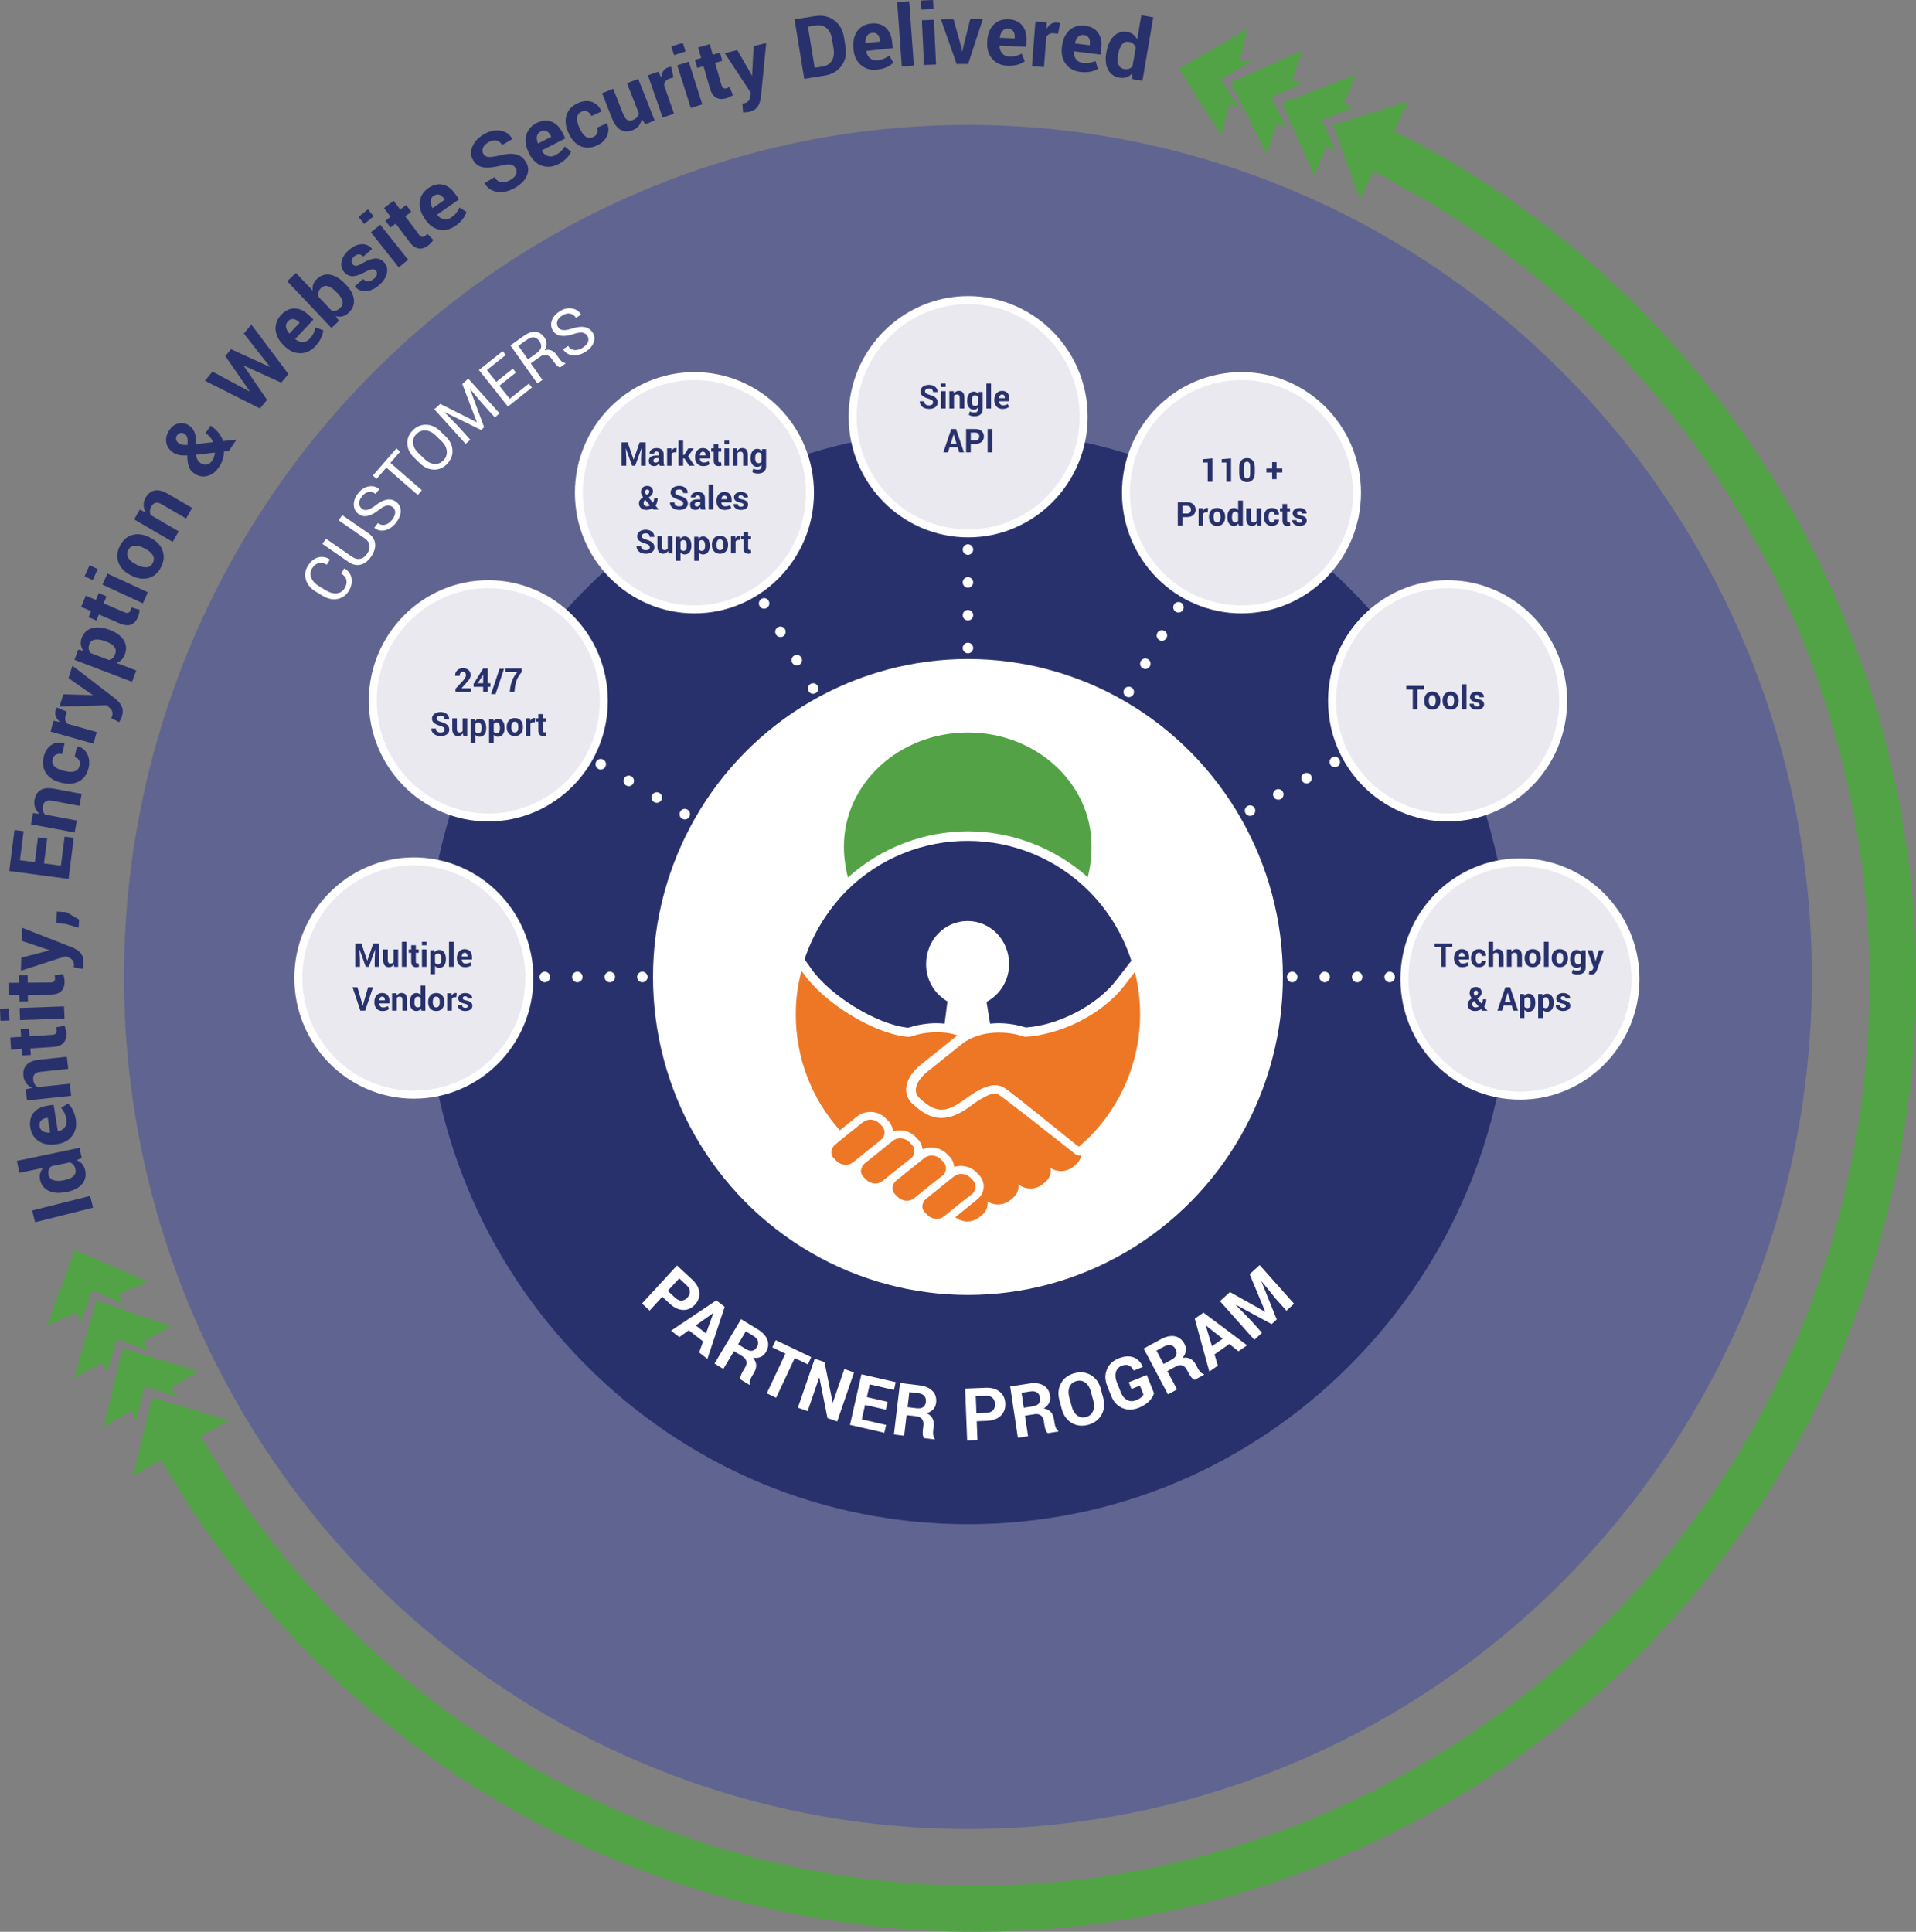 <?xml version="1.0" encoding="utf-8"?>
<!-- Generator: Adobe Illustrator 25.0.1, SVG Export Plug-In . SVG Version: 6.00 Build 0)  -->
<svg version="1.1" id="Layer_1" xmlns="http://www.w3.org/2000/svg" xmlns:xlink="http://www.w3.org/1999/xlink" x="0px" y="0px"
	 width="913.41px" height="920.991px" viewBox="0 0 913.41 920.991" style="enable-background:new 0 0 913.41 920.991;"
	 xml:space="preserve">
<rect x="0" y="0" width="913.41" height="920.991" fill="#808080" stroke="none"/>
<style type="text/css">
	.st0{enable-background:new    ;}
	.st1{fill:#28316C;}
	.st2{fill:#606491;}
	.st3{fill:#E9E9EF;}
	.st4{fill:#FFFFFF;}
	.st5{fill:#53A346;}
	.st6{fill:#EE7725;}
	.st7{fill:#52A346;}
</style>
<g class="st0">
	<path class="st1" d="M15.33,577.109l27.629-6.95l1.407,5.601l-27.629,6.95L15.33,577.109z"/>
</g>
<g class="st0">
	<path class="st1" d="M19.082,562.362c-0.433-2.053,0.079-3.916,1.534-5.585l-11.367,2.378l-1.199-5.689l29.888-6.253l1.026,4.87
		l-2.434,1.005c2.243,0.939,3.605,2.552,4.086,4.837c0.539,2.557,0.042,4.746-1.495,6.566c-1.534,1.822-3.863,3.059-6.985,3.712
		l-0.409,0.063c-3.334,0.697-6.14,0.534-8.415-0.488C21.037,566.753,19.626,564.948,19.082,562.362z M35.965,557.368
		c-0.339-1.609-1.23-2.675-2.674-3.198l-8.835,1.849c-1.207,1.093-1.644,2.428-1.311,4.008c0.284,1.352,1.078,2.235,2.381,2.652
		c1.303,0.418,2.977,0.413,5.02-0.015l0.4-0.106C34.85,561.741,36.522,560.01,35.965,557.368z"/>
</g>
<g class="st0">
	<path class="st1" d="M36.136,533.73c0.486,3.044-0.077,5.634-1.689,7.768s-3.936,3.44-6.973,3.919l-0.773,0.122
		c-2.076,0.327-3.986,0.23-5.729-0.291c-1.742-0.521-3.184-1.438-4.326-2.751c-1.142-1.313-1.867-2.929-2.172-4.842
		c-0.454-2.841,0.035-5.184,1.466-7.03c1.43-1.844,3.614-2.999,6.55-3.461l3.072-0.484l2.017,12.635l0.136,0.023
		c1.402-0.325,2.469-0.977,3.201-1.953c0.733-0.978,0.995-2.118,0.786-3.423c-0.208-1.305-0.497-2.353-0.865-3.142
		s-0.922-1.668-1.665-2.636l3.233-2.092l0.022-0.004c0.891,0.796,1.665,1.853,2.322,3.167
		C35.409,530.572,35.871,532.063,36.136,533.73z M22.248,532.953c-1.232,0.194-2.148,0.632-2.752,1.314
		c-0.603,0.683-0.818,1.566-0.644,2.654c0.173,1.087,0.696,1.882,1.569,2.383c0.873,0.502,1.994,0.72,3.363,0.652l0.097-0.083
		l-1.118-7.002L22.248,532.953z"/>
</g>
<g class="st0">
	<path class="st1" d="M11.171,512.935c-0.242-2.203,0.258-3.97,1.498-5.298c1.241-1.328,3.261-2.14,6.059-2.437l13.155-1.394
		l0.634,5.781l-13.155,1.394c-1.385,0.147-2.35,0.534-2.893,1.159c-0.544,0.627-0.751,1.539-0.62,2.735
		c0.167,1.519,0.882,2.654,2.146,3.405l15.297-1.621l0.632,5.76l-21.074,2.233l-0.569-5.39l3-0.583
		C12.827,517.449,11.457,515.535,11.171,512.935z"/>
</g>
<g class="st0">
	<path class="st1" d="M5.298,500.421l-0.39-5.782l5.165-0.332l-0.244-3.606l4.015-0.259l0.244,3.606l10.765-0.693
		c1.519-0.098,2.235-0.784,2.149-2.059c-0.03-0.454-0.137-0.963-0.321-1.526l4.091-0.748c0.472,1.19,0.746,2.344,0.821,3.457
		c0.28,4.148-1.829,6.367-6.329,6.657l-10.786,0.694l0.21,3.121l-4.015,0.259l-0.211-3.121L5.298,500.421z"/>
</g>
<g class="st0">
	<path class="st1" d="M0,480.866l4.284-0.15l0.229,5.788l-4.284,0.15L0,480.866z M9.351,480.537l21.18-0.744l0.229,5.788
		l-21.18,0.744L9.351,480.537z"/>
</g>
<g class="st0">
	<path class="st1" d="M4.068,474.339l-0.063-5.794l5.176-0.037l-0.039-3.613l4.022-0.028l0.039,3.613l10.786-0.075
		c1.522-0.011,2.276-0.655,2.263-1.934c-0.005-0.455-0.083-0.968-0.234-1.54l4.126-0.514c0.405,1.216,0.613,2.383,0.625,3.499
		c0.045,4.156-2.186,6.25-6.695,6.282l-10.808,0.075l0.034,3.129l-4.022,0.028l-0.034-3.129L4.068,474.339z"/>
</g>
<g class="st0">
	<path class="st1" d="M35.152,461.163l0.139-1.097c0.045-1.614-0.735-2.771-2.341-3.469l-1.612-0.712l-21.37,6.913l0.172-6.206
		l12.387-3.215l1.181-0.204l0.003-0.109l-13.347-4.527l0.173-6.228l24.115,9.475c0.817,0.364,1.517,0.744,2.1,1.137
		c0.584,0.394,1.13,0.87,1.638,1.429c1.012,1.149,1.491,2.735,1.435,4.76c-0.018,0.632-0.196,1.581-0.537,2.847L35.152,461.163z"/>
</g>
<g class="st0">
	<path class="st1" d="M27.122,434.578l4.627,0.316l5.974,3.562l-0.241,3.844l-6.257-1.817l-4.453-0.304L27.122,434.578z"/>
</g>
<g class="st0">
	<path class="st1" d="M18.105,399.198l4.379,0.585l-1.506,11.855l8.066,1.078l1.761-13.864l4.358,0.582l-2.49,19.606l-28.258-3.775
		L6.9,395.703l4.356,0.582l-1.755,13.82l7.098,0.948L18.105,399.198z"/>
</g>
<g class="st0">
	<path class="st1" d="M16.471,381.284c0.394-2.181,1.373-3.729,2.938-4.644c1.567-0.915,3.733-1.113,6.501-0.594l13.009,2.442
		l-1.032,5.718l-13.009-2.442c-1.37-0.257-2.403-0.163-3.104,0.279c-0.7,0.444-1.157,1.258-1.37,2.441
		c-0.271,1.502,0.093,2.794,1.092,3.878l15.128,2.84l-1.028,5.696l-20.84-3.913l0.982-5.324l3.043,0.303
		C16.777,386.081,16.007,383.854,16.471,381.284z"/>
</g>
<g class="st0">
	<path class="st1" d="M30.3,367.458l0.594,0.143c4.08,0.98,6.435,0.113,7.066-2.6c0.235-1.013,0.134-1.889-0.306-2.628
		s-1.14-1.224-2.1-1.454l1.189-5.119l0.116-0.018c2.103,0.445,3.668,1.65,4.696,3.615c1.026,1.965,1.253,4.176,0.683,6.632
		c-0.71,3.056-2.213,5.209-4.509,6.459c-2.295,1.25-5.01,1.499-8.145,0.745l-0.571-0.137c-3.135-0.753-5.46-2.212-6.978-4.378
		c-1.516-2.166-1.919-4.776-1.209-7.833c0.601-2.584,1.806-4.484,3.617-5.7c1.811-1.216,3.895-1.51,6.253-0.884l0.102,0.047
		l-1.195,5.141c-1.088-0.261-2.051-0.176-2.889,0.256c-0.839,0.432-1.376,1.155-1.611,2.168
		C24.473,364.625,26.207,366.474,30.3,367.458z"/>
</g>
<g class="st0">
	<path class="st1" d="M46.09,349.004l-1.527,5.555l-20.437-5.764l1.422-5.172l3.086,0.619c-1.975-1.699-2.689-3.538-2.145-5.517
		c0.132-0.48,0.344-0.954,0.637-1.419l4.726,1.972l-0.622,2.018c-0.431,1.568-0.08,2.841,1.054,3.815L46.09,349.004z"/>
</g>
<g class="st0">
	<path class="st1" d="M53.018,342.365l0.436-1.015c0.487-1.537,0.054-2.864-1.298-3.983l-1.355-1.135l-22.449,0.667l1.872-5.911
		l12.794,0.375l1.192,0.134l0.033-0.105l-11.591-8.074l1.878-5.932l20.584,15.836c0.684,0.577,1.253,1.137,1.707,1.678
		c0.454,0.54,0.848,1.15,1.181,1.829c0.658,1.386,0.683,3.042,0.072,4.971c-0.19,0.601-0.623,1.462-1.299,2.583L53.018,342.365z"/>
</g>
<g class="st0">
	<path class="st1" d="M59.521,312.008c-0.782,2.1-2.142,3.439-4.078,4.017l9.514,3.63l-2.008,5.395l-27.46-10.478l1.816-4.88
		l2.458,0.585c-1.347-1.924-1.619-3.964-0.817-6.119c0.915-2.456,2.573-4.015,4.974-4.674c2.401-0.659,5.197-0.38,8.388,0.838
		l0.379,0.168c2.974,1.135,5.084,2.728,6.329,4.778C60.261,307.318,60.43,309.566,59.521,312.008z M50.68,305.884l-0.387-0.147
		c-1.956-0.746-3.613-1.011-4.974-0.793c-1.36,0.218-2.276,0.958-2.746,2.221c-0.598,1.605-0.386,2.995,0.635,4.168l8.678,3.312
		c1.406-0.231,2.414-1.171,3.026-2.818c0.475-1.276,0.337-2.415-0.416-3.416C53.744,307.411,52.472,306.568,50.68,305.884z"/>
</g>
<g class="st0">
	<path class="st1" d="M38.679,289.322l2.24-5.323l4.77,2.047l1.396-3.318l3.708,1.591l-1.396,3.319l9.941,4.268
		c1.403,0.602,2.352,0.315,2.845-0.858c0.176-0.419,0.309-0.919,0.395-1.503l3.996,1.188c-0.11,1.276-0.382,2.426-0.813,3.451
		c-1.606,3.818-4.487,4.836-8.644,3.052l-9.961-4.275l-1.209,2.874l-3.708-1.591l1.209-2.874L38.679,289.322z"/>
</g>
<g class="st0">
	<path class="st1" d="M42.69,269.498l3.901,1.807l-2.383,5.26l-3.901-1.807L42.69,269.498z M51.206,273.441l19.287,8.931
		l-2.383,5.26l-19.287-8.931L51.206,273.441z"/>
</g>
<g class="st0">
	<path class="st1" d="M62.661,274.403l-0.368-0.188c-2.893-1.475-4.824-3.464-5.793-5.969c-0.97-2.505-0.757-5.154,0.638-7.947
		c1.396-2.794,3.381-4.548,5.959-5.263c2.578-0.714,5.312-0.334,8.205,1.14l0.368,0.188c2.905,1.479,4.838,3.475,5.798,5.982
		c0.96,2.509,0.742,5.159-0.653,7.952c-1.396,2.795-3.377,4.547-5.944,5.258C68.302,276.268,65.566,275.883,62.661,274.403z
		 M64.861,269.073l0.368,0.188c1.804,0.918,3.366,1.317,4.688,1.194c1.322-0.122,2.309-0.839,2.962-2.147
		c0.654-1.308,0.633-2.537-0.061-3.688c-0.695-1.15-1.938-2.181-3.728-3.093l-0.368-0.188c-1.764-0.899-3.315-1.288-4.654-1.165
		c-1.338,0.123-2.33,0.831-2.978,2.127c-0.646,1.295-0.619,2.524,0.085,3.688C61.882,267.152,63.11,268.18,64.861,269.073z"/>
</g>
<g class="st0">
	<path class="st1" d="M69.461,237.196c1.097-1.916,2.537-3.041,4.321-3.371c1.783-0.332,3.893,0.215,6.333,1.638l11.47,6.69
		l-2.876,5.025l-11.47-6.689c-1.207-0.705-2.214-0.966-3.022-0.786c-0.808,0.181-1.509,0.792-2.104,1.832
		c-0.755,1.32-0.842,2.658-0.258,4.015l13.336,7.779l-2.865,5.007l-18.373-10.718l2.699-4.673l2.772,1.312
		C68.156,241.809,68.169,239.456,69.461,237.196z"/>
</g>
<g class="st0">
	<path class="st1" d="M106.801,215.26c-0.079,2.694-0.881,5.17-2.407,7.429c-1.526,2.259-3.375,3.669-5.549,4.232
		c-2.174,0.562-4.27,0.151-6.287-1.235c-1.224-0.842-2.071-1.911-2.54-3.209c-0.469-1.297-0.718-3.082-0.748-5.354
		c-1.531,0.081-2.825,0.018-3.878-0.192s-2-0.604-2.841-1.182c-1.886-1.296-2.987-2.913-3.304-4.851
		c-0.318-1.938,0.19-3.895,1.524-5.868c1.17-1.732,2.646-2.784,4.425-3.155c1.781-0.372,3.446-0.025,4.995,1.039
		c2.03,1.395,3.09,3.586,3.182,6.574l0.032,2.257l8.279-0.934c-0.813-1.764-2.036-3.207-3.668-4.33l2.405-3.561
		c3.038,2.088,5.017,4.547,5.936,7.379l6.257-0.675l0.048,0.086l-3.57,5.286L106.801,215.26z M87.901,206.792
		c-0.547-0.375-1.158-0.504-1.836-0.384c-0.678,0.118-1.242,0.512-1.692,1.178c-0.45,0.666-0.575,1.352-0.375,2.056
		c0.201,0.706,0.691,1.327,1.473,1.863c0.78,0.537,2.086,0.751,3.917,0.644l0.056-2.035c0.02-0.838-0.095-1.506-0.346-2.007
		S88.447,207.167,87.901,206.792z M93.514,217.245c0.241,1.568,0.885,2.71,1.93,3.429c1.045,0.718,2.075,0.987,3.093,0.81
		c1.017-0.179,1.892-0.811,2.624-1.895s1.17-2.356,1.314-3.818l-8.951,1.03L93.514,217.245z"/>
</g>
<g class="st0">
	<path class="st1" d="M110.104,166.479l18.483,8.453l0.084-0.102l-12.428-15.786l3.571-4.326l17.667,23.59l-3.404,4.123
		l-17.833-8.106l-0.07,0.085l11.123,16.234l-3.39,4.106l-26.22-13.231l3.586-4.343l17.644,9.436l0.1-0.087l-11.619-16.767
		L110.104,166.479z"/>
</g>
<g class="st0">
	<path class="st1" d="M150.342,165.06c-2.104,2.231-4.489,3.35-7.157,3.354c-2.668,0.005-5.119-1.062-7.354-3.196l-0.569-0.544
		c-1.528-1.461-2.62-3.044-3.274-4.751c-0.656-1.707-0.814-3.414-0.477-5.121c0.336-1.708,1.167-3.263,2.488-4.665
		c1.962-2.083,4.109-3.111,6.439-3.086c2.33,0.025,4.575,1.07,6.735,3.136l2.261,2.16l-8.727,9.26l0.063,0.122
		c1.114,0.923,2.28,1.382,3.499,1.375c1.217-0.007,2.277-0.489,3.178-1.445c0.901-0.957,1.551-1.82,1.948-2.592
		c0.396-0.772,0.75-1.747,1.06-2.926l3.627,1.315l0.016,0.016c-0.082,1.193-0.441,2.451-1.076,3.772
		C152.386,162.567,151.494,163.838,150.342,165.06z M142.46,153.498c-0.906-0.866-1.813-1.333-2.719-1.402
		c-0.906-0.068-1.735,0.296-2.486,1.093c-0.751,0.797-1.058,1.695-0.919,2.696c0.138,1,0.652,2.027,1.543,3.08l0.124,0.028
		l4.837-5.132L142.46,153.498z"/>
</g>
<g class="st0">
	<path class="st1" d="M164.707,135.473l0.285,0.302c2.236,2.363,3.48,4.718,3.731,7.064s-0.582,4.439-2.5,6.277
		c-1.739,1.667-3.785,2.213-6.138,1.638l1.504,2.227l-3.557,3.409l-21.12-22.315l4.142-3.97l8.033,8.487
		c-0.317-2.162,0.314-3.999,1.896-5.515c1.938-1.858,4.114-2.554,6.525-2.088C159.919,131.457,162.32,132.951,164.707,135.473z
		 M160.85,139.745l-0.285-0.302c-1.505-1.589-2.882-2.583-4.133-2.98c-1.25-0.397-2.387-0.106-3.408,0.873
		c-1.275,1.223-1.676,2.605-1.199,4.149l6.198,6.549c1.428,0.469,2.791,0.082,4.087-1.16c1.033-0.99,1.427-2.061,1.183-3.21
		C163.049,142.513,162.234,141.207,160.85,139.745z"/>
</g>
<g class="st0">
	<path class="st1" d="M178.216,132.903l0.042,0.05c0.794-0.688,1.267-1.375,1.42-2.06c0.154-0.683,0.003-1.292-0.452-1.822
		c-0.455-0.532-1.066-0.759-1.836-0.681s-1.878,0.505-3.327,1.279c-2.303,1.304-4.25,1.98-5.842,2.028s-2.973-0.611-4.145-1.979
		s-1.579-3.037-1.223-5.009c0.357-1.971,1.53-3.818,3.52-5.545c1.988-1.726,4.003-2.639,6.041-2.737s3.671,0.624,4.896,2.166
		l0.038,0.112l-4.198,3.644c-0.569-0.664-1.234-1.015-1.994-1.05c-0.761-0.035-1.507,0.266-2.239,0.901
		c-0.733,0.636-1.158,1.3-1.277,1.991c-0.118,0.691,0.051,1.303,0.507,1.834c0.455,0.532,1.034,0.76,1.735,0.681
		c0.701-0.077,1.774-0.541,3.219-1.388c2.379-1.35,4.371-2.046,5.978-2.089c1.606-0.041,3.01,0.638,4.211,2.039
		c1.2,1.4,1.571,3.097,1.115,5.086c-0.457,1.989-1.716,3.879-3.776,5.667s-4.18,2.705-6.358,2.752s-3.861-0.689-5.048-2.208
		l-0.068-0.114l3.982-3.457C174.594,134.607,176.288,134.576,178.216,132.903z"/>
</g>
<g class="st0">
	<path class="st1" d="M175.408,99.771l2.689,3.377l-4.479,3.611l-2.689-3.377L175.408,99.771z M181.276,107.141l13.291,16.693
		l-4.479,3.611l-13.29-16.693L181.276,107.141z"/>
</g>
<g class="st0">
	<path class="st1" d="M183.063,99.192l4.582-3.48l3.128,4.167l2.857-2.17l2.432,3.24l-2.857,2.17l6.52,8.685
		c0.92,1.226,1.886,1.455,2.896,0.688c0.36-0.273,0.723-0.642,1.089-1.103l2.88,3.036c-0.728,1.048-1.532,1.906-2.415,2.576
		c-3.287,2.497-6.293,1.931-9.019-1.7l-6.532-8.703l-2.474,1.879l-2.432-3.24l2.474-1.879L183.063,99.192z"/>
</g>
<g class="st0">
	<path class="st1" d="M217.141,107.672c-2.513,1.752-5.078,2.355-7.694,1.812c-2.617-0.544-4.805-2.09-6.563-4.639l-0.448-0.649
		c-1.203-1.743-1.953-3.518-2.251-5.323c-0.298-1.804-0.108-3.507,0.567-5.108c0.676-1.603,1.803-2.954,3.383-4.055
		c2.344-1.634,4.656-2.199,6.937-1.695c2.277,0.503,4.268,1.987,5.969,4.452l1.779,2.58l-10.427,7.268l0.039,0.134
		c0.905,1.132,1.955,1.82,3.151,2.062c1.196,0.244,2.332-0.01,3.409-0.761c1.077-0.75,1.888-1.463,2.433-2.136
		c0.545-0.674,1.088-1.557,1.63-2.646l3.29,2.033l0.013,0.018c-0.322,1.15-0.929,2.308-1.818,3.472
		C219.65,105.652,218.517,106.713,217.141,107.672z M211.75,94.738c-0.713-1.034-1.508-1.678-2.383-1.931
		c-0.875-0.254-1.762-0.069-2.658,0.557c-0.897,0.625-1.38,1.443-1.445,2.451c-0.066,1.008,0.23,2.119,0.891,3.332l0.116,0.054
		l5.778-4.028L211.75,94.738z"/>
</g>
<g class="st0">
	<path class="st1" d="M243.411,85.723l0.038-0.022c1.332-0.78,2.201-1.658,2.605-2.631c0.405-0.972,0.331-1.936-0.222-2.89
		s-1.326-1.524-2.319-1.713s-2.495-0.041-4.506,0.443c-3.626,0.923-6.495,1.211-8.607,0.865c-2.111-0.344-3.748-1.518-4.908-3.521
		c-1.16-2.002-1.252-4.152-0.275-6.449c0.975-2.298,2.812-4.237,5.51-5.817s5.316-2.153,7.857-1.721
		c2.542,0.432,4.407,1.747,5.596,3.944l0.036,0.106l-4.81,2.817c-0.681-1.176-1.609-1.884-2.786-2.126
		c-1.176-0.241-2.431,0.028-3.763,0.809c-1.334,0.781-2.201,1.675-2.604,2.68c-0.403,1.006-0.346,1.954,0.17,2.845
		s1.304,1.385,2.363,1.484c1.06,0.099,2.75-0.117,5.07-0.646c3.258-0.859,5.934-1.061,8.027-0.602
		c2.092,0.458,3.735,1.716,4.929,3.774c1.193,2.061,1.319,4.19,0.38,6.391c-0.939,2.2-2.799,4.114-5.578,5.742
		c-1.824,1.068-3.668,1.737-5.532,2.009c-1.864,0.271-3.61,0.062-5.238-0.625c-1.628-0.687-2.897-1.848-3.811-3.479l-0.027-0.135
		l4.81-2.817C237.47,87.288,240.002,87.719,243.411,85.723z"/>
</g>
<g class="st0">
	<path class="st1" d="M266.212,78.235c-2.721,1.403-5.342,1.662-7.866,0.775c-2.523-0.885-4.489-2.707-5.899-5.466l-0.359-0.703
		c-0.965-1.887-1.477-3.744-1.535-5.571c-0.059-1.828,0.352-3.491,1.231-4.989s2.175-2.688,3.884-3.57
		c2.539-1.309,4.906-1.562,7.1-0.762c2.193,0.8,3.972,2.535,5.336,5.203l1.426,2.791l-11.289,5.822l0.021,0.137
		c0.748,1.241,1.7,2.062,2.854,2.462c1.154,0.4,2.314,0.299,3.48-0.303c1.165-0.601,2.062-1.199,2.691-1.794
		c0.629-0.596,1.282-1.398,1.962-2.407l2.996,2.451l0.01,0.02c-0.47,1.098-1.222,2.164-2.257,3.199
		C268.964,76.565,267.702,77.466,266.212,78.235z M262.56,64.702c-0.572-1.119-1.275-1.861-2.109-2.229
		c-0.834-0.366-1.736-0.3-2.708,0.201s-1.557,1.247-1.755,2.236c-0.197,0.991-0.049,2.131,0.447,3.42l0.107,0.067l6.258-3.227
		L262.56,64.702z"/>
</g>
<g class="st0">
	<path class="st1" d="M276.14,60.722l0.254,0.559c1.741,3.845,3.871,5.193,6.391,4.045c0.941-0.429,1.568-1.042,1.877-1.842
		c0.311-0.799,0.261-1.65-0.149-2.556l4.753-2.166l0.086,0.082c0.944,1.946,0.961,3.924,0.049,5.936
		c-0.912,2.013-2.508,3.539-4.789,4.578c-2.837,1.293-5.454,1.405-7.849,0.336c-2.396-1.066-4.262-3.078-5.6-6.031l-0.244-0.539
		c-1.337-2.953-1.622-5.691-0.854-8.216c0.768-2.524,2.571-4.433,5.408-5.726c2.4-1.093,4.636-1.288,6.705-0.587
		c2.07,0.703,3.584,2.184,4.543,4.442l0.025,0.11l-4.773,2.174c-0.464-1.025-1.123-1.739-1.979-2.145
		c-0.854-0.405-1.754-0.394-2.695,0.035C274.779,54.36,274.393,56.864,276.14,60.722z"/>
</g>
<g class="st0">
	<path class="st1" d="M301.666,62.027c-2.139,0.849-4.049,0.821-5.73-0.085c-1.68-0.905-3.07-2.751-4.172-5.539l-4.737-11.989
		l5.3-2.103l4.753,12.03c0.563,1.428,1.209,2.368,1.935,2.819c0.728,0.451,1.584,0.48,2.572,0.088
		c1.665-0.661,2.676-1.689,3.031-3.09l-5.712-14.457l5.34-2.119l7.847,19.861l-4.549,1.805l-1.595-2.669
		C305.53,59.246,304.102,61.06,301.666,62.027z"/>
</g>
<g class="st0">
	<path class="st1" d="M321.312,54.178l-5.406,1.888l-7.017-20.159l5.034-1.758l1.264,2.901c0.254-2.596,1.344-4.229,3.27-4.902
		c0.467-0.163,0.976-0.256,1.523-0.277l1.102,5.024l-2.003,0.629c-1.527,0.533-2.362,1.545-2.507,3.034L321.312,54.178z"/>
</g>
<g class="st0">
	<path class="st1" d="M325.505,20.409l1.303,4.116l-5.479,1.74l-1.303-4.116L325.505,20.409z M328.349,29.394l6.443,20.352
		l-5.478,1.74l-6.443-20.352L328.349,29.394z"/>
</g>
<g class="st0">
	<path class="st1" d="M332.825,22.624l5.523-1.585l1.439,5.015l3.444-0.988l1.119,3.897l-3.445,0.988l3,10.45
		c0.424,1.475,1.244,2.037,2.463,1.688c0.434-0.125,0.903-0.336,1.41-0.632l1.61,3.869c-1.054,0.713-2.112,1.222-3.177,1.527
		c-3.962,1.137-6.57-0.478-7.824-4.846l-3.006-10.472l-2.982,0.855l-1.119-3.897l2.983-0.855L332.825,22.624z"/>
</g>
<g class="st0">
	<path class="st1" d="M353.89,49.339l1.088-0.152c1.556-0.379,2.45-1.44,2.684-3.182l0.245-1.752l-12.398-18.927l5.984-1.459
		l6.429,11.179l0.516,1.093l0.105-0.026l0.718-14.139l6.005-1.464l-2.538,25.885c-0.127,0.889-0.3,1.667-0.518,2.338
		c-0.218,0.67-0.526,1.324-0.925,1.962c-0.825,1.285-2.213,2.165-4.166,2.641c-0.607,0.148-1.564,0.224-2.868,0.226L353.89,49.339z"
		/>
</g>
<g class="st0">
	<path class="st1" d="M393.115,36.032l-9.707,1.562L378.774,9.25l9.708-1.562c3.493-0.562,6.531,0.077,9.113,1.919
		c2.582,1.842,4.157,4.509,4.729,8l0.767,4.694c0.571,3.492-0.075,6.512-1.938,9.063C399.289,33.914,396.609,35.47,393.115,36.032z
		 M388.916,12.104l-3.754,0.604l3.205,19.602l3.753-0.604c2.014-0.324,3.488-1.257,4.424-2.798c0.936-1.543,1.221-3.439,0.853-5.69
		l-0.774-4.737c-0.366-2.236-1.238-3.938-2.617-5.108C392.625,12.203,390.929,11.781,388.916,12.104z"/>
</g>
<g class="st0">
	<path class="st1" d="M418.117,33.196c-3.044,0.321-5.588-0.388-7.631-2.127c-2.043-1.738-3.23-4.147-3.563-7.228l-0.085-0.784
		c-0.229-2.105-0.044-4.021,0.555-5.744c0.598-1.722,1.575-3.123,2.933-4.199c1.356-1.076,2.992-1.715,4.906-1.917
		c2.841-0.3,5.145,0.321,6.909,1.861c1.765,1.54,2.809,3.799,3.131,6.777l0.338,3.115l-12.635,1.332l-0.029,0.135
		c0.257,1.428,0.854,2.537,1.789,3.326c0.937,0.791,2.057,1.118,3.361,0.98c1.305-0.137,2.356-0.371,3.157-0.696
		c0.801-0.328,1.698-0.837,2.694-1.529l1.926,3.366l0.002,0.022c-0.831,0.851-1.915,1.572-3.252,2.161
		C421.286,32.636,419.784,33.02,418.117,33.196z M419.536,19.272c-0.135-1.249-0.527-2.196-1.177-2.84
		c-0.648-0.645-1.517-0.91-2.604-0.795c-1.088,0.115-1.9,0.598-2.438,1.447c-0.539,0.851-0.807,1.966-0.804,3.347l0.077,0.102
		l7.002-0.738L419.536,19.272z"/>
</g>
<g class="st0">
	<path class="st1" d="M433.447,0.578l2.207,30.685l-5.736,0.391L427.71,0.968L433.447,0.578z"/>
</g>
<g class="st0">
	<path class="st1" d="M444.791,0l0.202,4.313l-5.742,0.247l-0.202-4.313L444.791,0z M445.232,9.416l1,21.329l-5.742,0.247l-1-21.329
		L445.232,9.416z"/>
</g>
<g class="st0">
	<path class="st1" d="M454.574,9.177l3.734,13.355l0.394,1.968l0.109,0l0.372-1.974l3.354-13.404l6.016-0.042l-7.008,21.379
		l-5.491,0.039l-7.496-21.278L454.574,9.177z"/>
</g>
<g class="st0">
	<path class="st1" d="M480.354,31.347c-3.06-0.125-5.476-1.196-7.249-3.213c-1.773-2.018-2.604-4.573-2.493-7.668l0.028-0.788
		c0.076-2.117,0.533-3.984,1.372-5.603c0.838-1.618,2.007-2.859,3.504-3.728c1.498-0.866,3.208-1.261,5.132-1.182
		c2.854,0.117,5.046,1.066,6.572,2.846c1.527,1.78,2.237,4.167,2.13,7.16l-0.112,3.131l-12.697-0.52l-0.049,0.129
		c0.05,1.449,0.48,2.633,1.295,3.551c0.812,0.918,1.876,1.403,3.188,1.457c1.311,0.054,2.386-0.023,3.225-0.229
		c0.839-0.207,1.802-0.581,2.886-1.121l1.424,3.611l-0.001,0.022c-0.945,0.722-2.121,1.276-3.528,1.666
		C483.572,31.256,482.03,31.416,480.354,31.347z M483.752,17.78c0.045-1.255-0.208-2.249-0.757-2.981
		c-0.551-0.731-1.371-1.12-2.464-1.165c-1.093-0.044-1.968,0.314-2.622,1.077c-0.655,0.763-1.08,1.827-1.274,3.193l0.062,0.112
		l7.037,0.289L483.752,17.78z"/>
</g>
<g class="st0">
	<path class="st1" d="M497.69,31.975l-5.715-0.469l1.637-21.265l5.322,0.437l-0.002,3.164c1.271-2.269,2.926-3.319,4.962-3.152
		c0.494,0.041,0.997,0.163,1.509,0.366l-1.003,5.037l-2.089-0.237c-1.614-0.132-2.786,0.453-3.516,1.755L497.69,31.975z"/>
</g>
<g class="st0">
	<path class="st1" d="M515.06,34.29c-3.041-0.376-5.363-1.641-6.968-3.796c-1.604-2.154-2.224-4.768-1.859-7.842l0.093-0.783
		c0.249-2.102,0.858-3.924,1.827-5.467c0.969-1.542,2.236-2.683,3.801-3.424c1.564-0.741,3.303-0.993,5.214-0.756
		c2.839,0.351,4.946,1.476,6.323,3.374c1.376,1.899,1.89,4.334,1.537,7.306l-0.368,3.11l-12.622-1.56l-0.06,0.125
		c-0.067,1.447,0.266,2.662,1.002,3.643s1.757,1.552,3.06,1.713c1.304,0.161,2.382,0.173,3.235,0.036s1.845-0.43,2.969-0.879
		l1.126,3.713l-0.003,0.022c-1,0.641-2.221,1.097-3.655,1.368C518.276,34.462,516.725,34.496,515.06,34.29z M519.559,21.056
		c0.147-1.247-0.021-2.257-0.511-3.031c-0.489-0.773-1.276-1.228-2.363-1.362c-1.085-0.134-1.986,0.151-2.702,0.857
		c-0.715,0.706-1.227,1.731-1.533,3.076l0.054,0.117l6.994,0.865L519.559,21.056z"/>
</g>
<g class="st0">
	<path class="st1" d="M537.535,15.26c2.055,0.362,3.585,1.535,4.594,3.52l1.959-11.519l5.689,1.003l-5.15,30.286l-4.871-0.858
		l-0.037-2.651c-1.688,1.747-3.673,2.419-5.957,2.016c-2.559-0.451-4.396-1.734-5.516-3.85c-1.12-2.115-1.411-4.755-0.873-7.919
		l0.091-0.406c0.574-3.379,1.75-5.942,3.526-7.688C532.767,15.449,534.949,14.804,537.535,15.26z M535.974,32.914
		c1.609,0.284,2.919-0.152,3.93-1.307l1.521-8.951c-0.567-1.537-1.641-2.444-3.221-2.723c-1.352-0.238-2.456,0.174-3.317,1.237
		c-0.862,1.062-1.469,2.629-1.82,4.7l-0.049,0.413C532.346,30.238,533.332,32.448,535.974,32.914z"/>
</g>
<g>
	<ellipse class="st2" cx="461.448" cy="465.779" rx="402.332" ry="406.225"/>
</g>
<g>
	<ellipse class="st1" cx="461.448" cy="465.779" rx="257.882" ry="260.378"/>
	<path class="st1" d="M461.448,726.657c-69.017,0-133.903-27.137-182.705-76.411c-48.8-49.273-75.676-114.785-75.676-184.467
		s26.876-135.194,75.676-184.467c48.802-49.274,113.688-76.411,182.705-76.411c69.018,0,133.903,27.137,182.706,76.411
		c48.801,49.273,75.677,114.784,75.677,184.467s-26.876,135.193-75.677,184.467C595.351,699.52,530.465,726.657,461.448,726.657z
		 M461.448,205.901c-141.92,0-257.381,116.581-257.381,259.878c0,143.297,115.461,259.878,257.381,259.878
		c141.921,0,257.383-116.581,257.383-259.878C718.831,322.481,603.369,205.901,461.448,205.901z"/>
</g>
<g>
	<ellipse class="st3" cx="197.304" cy="466.282" rx="55.081" ry="55.614"/>
	<path class="st4" d="M197.304,523.796c-31.419,0-56.981-25.801-56.981-57.515c0-31.713,25.562-57.514,56.981-57.514
		s56.981,25.801,56.981,57.514C254.285,497.996,228.724,523.796,197.304,523.796z M197.304,412.569
		c-29.324,0-53.181,24.096-53.181,53.713c0,29.618,23.857,53.714,53.181,53.714s53.181-24.096,53.181-53.714
		C250.485,436.665,226.628,412.569,197.304,412.569z"/>
</g>
<g>
	<ellipse class="st3" cx="331.053" cy="234.911" rx="55.081" ry="55.614"/>
	<path class="st4" d="M331.053,292.425c-31.419,0-56.981-25.8-56.981-57.514s25.562-57.514,56.981-57.514s56.981,25.8,56.981,57.514
		S362.473,292.425,331.053,292.425z M331.053,181.197c-29.324,0-53.181,24.096-53.181,53.714s23.857,53.714,53.181,53.714
		s53.181-24.096,53.181-53.714S360.377,181.197,331.053,181.197z"/>
</g>
<g class="st0">
	<path class="st4" d="M162.647,273.411l1.485-2.426l0.09,0.016c1.84,1.071,2.96,2.609,3.358,4.615
		c0.397,2.006-0.047,4.061-1.335,6.167c-1.289,2.105-3.099,3.367-5.43,3.783c-2.333,0.416-4.678-0.095-7.035-1.535l-3.377-2.062
		c-2.357-1.44-3.885-3.294-4.582-5.561c-0.697-2.266-0.393-4.467,0.913-6.602s2.912-3.483,4.817-4.05
		c1.905-0.564,3.797-0.247,5.679,0.953l0.055,0.073l-1.494,2.441c-1.353-0.826-2.648-1.082-3.89-0.769
		c-1.241,0.314-2.29,1.172-3.148,2.574c-0.857,1.402-0.977,2.878-0.357,4.426c0.618,1.549,1.802,2.856,3.551,3.925l3.406,2.08
		c1.768,1.08,3.48,1.541,5.137,1.382c1.657-0.158,2.916-0.941,3.777-2.348c0.86-1.407,1.148-2.73,0.865-3.969
		C164.847,275.288,164.019,274.249,162.647,273.411z"/>
</g>
<g class="st0">
	<path class="st4" d="M161.449,248.07l1.716-2.479l12.403,8.585c1.965,1.36,3.047,3.041,3.245,5.043
		c0.199,2.001-0.424,4.045-1.868,6.131c-1.443,2.086-3.124,3.367-5.044,3.841c-1.918,0.475-3.854,0.035-5.811-1.319l-12.403-8.585
		l1.706-2.465l12.403,8.585c1.359,0.942,2.666,1.282,3.919,1.023s2.346-1.062,3.278-2.41c0.934-1.348,1.315-2.677,1.149-3.987
		c-0.168-1.311-0.931-2.436-2.29-3.378L161.449,248.07z"/>
</g>
<g class="st0">
	<path class="st4" d="M183.637,250.155c1.217-0.327,2.304-1.106,3.263-2.338c0.959-1.23,1.456-2.389,1.489-3.473
		c0.033-1.083-0.376-1.956-1.225-2.616c-0.849-0.661-1.781-0.892-2.797-0.694c-1.016,0.198-2.281,0.903-3.799,2.113
		c-3.988,3.169-7.244,3.773-9.766,1.812c-1.385-1.078-2.095-2.528-2.134-4.35c-0.037-1.822,0.648-3.64,2.059-5.451
		c1.411-1.812,3.08-2.893,5.004-3.244s3.59,0.055,4.992,1.218l0.061,0.09l-1.749,2.245c-1.054-0.82-2.16-1.134-3.315-0.938
		c-1.158,0.194-2.204,0.892-3.139,2.093c-0.935,1.2-1.388,2.32-1.356,3.361c0.028,1.04,0.457,1.882,1.283,2.524
		c0.827,0.644,1.755,0.825,2.784,0.545s2.337-1.033,3.924-2.261c3.875-3.002,7.117-3.488,9.727-1.457
		c1.421,1.105,2.115,2.563,2.083,4.374c-0.031,1.811-0.772,3.646-2.221,5.506c-0.918,1.179-1.972,2.104-3.164,2.776
		c-1.191,0.674-2.432,1-3.721,0.978c-1.289-0.021-2.442-0.449-3.458-1.282l-0.047-0.079l1.749-2.245
		C181.264,250.217,182.421,250.481,183.637,250.155z"/>
</g>
<g class="st0">
	<path class="st4" d="M188.965,213.791l1.783,1.547l-4.642,5.357l15.021,13.033l-1.952,2.252l-15.021-13.032l-4.632,5.345
		l-1.783-1.547L188.965,213.791z"/>
</g>
<g class="st0">
	<path class="st4" d="M209.716,205.423l2.847,2.751c1.979,1.914,3.026,4.09,3.143,6.529c0.115,2.439-0.738,4.602-2.561,6.487
		c-1.822,1.887-3.933,2.791-6.331,2.714s-4.587-1.072-6.566-2.985l-2.847-2.752c-1.979-1.912-3.05-4.068-3.213-6.467
		c-0.163-2.399,0.667-4.541,2.489-6.428c1.822-1.886,3.954-2.812,6.396-2.78C205.514,202.526,207.729,203.502,209.716,205.423z
		 M210.491,210.319l-2.871-2.775c-1.49-1.439-3.08-2.212-4.77-2.313c-1.689-0.103-3.15,0.485-4.384,1.762s-1.747,2.737-1.546,4.386
		c0.203,1.649,1.045,3.189,2.527,4.622l2.871,2.775c1.499,1.449,3.073,2.249,4.724,2.398c1.649,0.15,3.097-0.416,4.337-1.7
		c1.241-1.284,1.78-2.767,1.616-4.447C212.832,213.344,211.998,211.776,210.491,210.319z"/>
</g>
<g class="st0">
	<path class="st4" d="M207.062,195.12l2.834-2.561l17.321,8.71l0.074-0.067l-6.904-18.12l2.835-2.561l14.913,16.517l-2.211,1.997
		l-5.896-6.53l-5.843-6.923l-0.074,0.042l6.681,18.048l-1.474,1.331l-17.225-8.453l-0.062,0.057l6.258,6.503l5.896,6.53l-2.21,1.997
		L207.062,195.12z"/>
</g>
<g class="st0">
	<path class="st4" d="M244.509,175.759l1.467,1.849l-7.925,6.29l4.949,6.24l9.124-7.243l1.467,1.849l-11.458,9.096l-13.822-17.428
		l11.339-9.001l1.467,1.85l-9.005,7.148l4.474,5.641L244.509,175.759z"/>
</g>
<g class="st0">
	<path class="st4" d="M257.575,170.025l-4.536,3.213l5.568,7.876l-2.433,1.724l-12.844-18.163l6.516-4.615
		c1.979-1.402,3.798-2.03,5.454-1.886c1.657,0.146,3.083,1.063,4.279,2.755c1.333,1.885,1.35,3.912,0.051,6.081
		c2.291-0.708,4.231,0.062,5.819,2.308l1.206,1.705c0.876,1.239,1.769,1.918,2.678,2.036l0.216,0.306l-2.516,1.782
		c-0.824-0.097-1.77-0.897-2.835-2.404l-1.176-1.664c-0.699-0.988-1.544-1.58-2.534-1.773
		C259.499,169.11,258.528,169.35,257.575,170.025z M247.126,164.877l4.55,6.434l3.835-2.717c1.375-0.973,2.182-1.937,2.422-2.891
		s-0.028-1.98-0.807-3.081c-1.517-2.144-3.489-2.356-5.917-0.637L247.126,164.877z"/>
</g>
<g class="st0">
	<path class="st4" d="M273.848,166.904c1.253,0.109,2.542-0.249,3.864-1.077s2.186-1.746,2.588-2.754
		c0.403-1.006,0.32-1.965-0.25-2.877c-0.571-0.911-1.367-1.447-2.389-1.609c-1.021-0.161-2.451,0.065-4.289,0.683
		c-4.833,1.611-8.096,1.063-9.789-1.642c-0.932-1.488-1.102-3.093-0.512-4.817c0.59-1.726,1.857-3.197,3.803-4.416
		c1.946-1.218,3.883-1.662,5.811-1.334c1.927,0.329,3.35,1.281,4.27,2.854l0.025,0.105l-2.412,1.51
		c-0.709-1.132-1.64-1.804-2.793-2.018c-1.152-0.212-2.373,0.085-3.663,0.893c-1.289,0.807-2.099,1.704-2.427,2.691
		c-0.33,0.986-0.217,1.925,0.339,2.812c0.556,0.889,1.364,1.377,2.427,1.466c1.062,0.09,2.549-0.17,4.459-0.779
		c4.667-1.494,7.877-0.84,9.63,1.962c0.954,1.525,1.106,3.133,0.455,4.822c-0.65,1.69-1.976,3.161-3.974,4.412
		c-1.266,0.792-2.572,1.301-3.922,1.525c-1.35,0.224-2.627,0.104-3.83-0.357c-1.202-0.461-2.138-1.259-2.805-2.389l-0.017-0.091
		l2.412-1.51C271.597,166.149,272.594,166.794,273.848,166.904z"/>
</g>
<g>
	<ellipse class="st4" cx="461.448" cy="465.779" rx="150.144" ry="151.597"/>
</g>
<g class="st0">
	<path class="st4" d="M319.304,621.548l-3.575-3.308l-6.047,6.574l-3.63-3.358l16.678-18.131l7.205,6.666
		c2.07,1.915,3.225,3.952,3.461,6.109c0.238,2.158-0.451,4.117-2.068,5.875c-1.616,1.758-3.506,2.606-5.664,2.547
		C323.504,624.463,321.383,623.472,319.304,621.548z M323.789,609.48l-5.475,5.951l3.575,3.308c0.993,0.919,2.004,1.358,3.029,1.316
		s1.953-0.512,2.78-1.411c0.828-0.899,1.227-1.872,1.198-2.914s-0.54-2.024-1.533-2.943L323.789,609.48z"/>
</g>
<g class="st0">
	<path class="st4" d="M333.294,644.809l1.898-5.271l-6.825-5.294l-4.54,3.223l-3.932-3.049l21.595-14.47l3.992,3.097l-8.243,24.826
		L333.294,644.809z M339.954,626.047l-8.278,5.854l4.912,3.81l3.456-9.593L339.954,626.047z"/>
</g>
<g class="st0">
	<path class="st4" d="M344.828,652.662l-4.209-2.572l12.662-21.186l7.922,4.841c2.4,1.467,3.943,3.16,4.631,5.082
		c0.687,1.921,0.441,3.868-0.737,5.841c-1.283,2.146-3.336,3.033-6.158,2.663c1.906,2.121,2.064,4.514,0.473,7.178l-0.938,1.568
		c-0.406,0.68-0.706,1.376-0.899,2.089c-0.194,0.713-0.201,1.323-0.022,1.83l-0.184,0.307l-4.337-2.65
		c-0.312-0.867,0.105-2.261,1.253-4.18l0.898-1.504c0.632-1.057,0.838-2.054,0.618-2.989c-0.22-0.937-0.853-1.725-1.897-2.363
		l-4.011-2.428L344.828,652.662z M355.547,634.727l-3.692,6.178l3.633,2.219c2.347,1.435,4.119,1.148,5.318-0.856
		c0.593-0.992,0.764-1.947,0.512-2.866s-0.938-1.722-2.058-2.406L355.547,634.727z"/>
</g>
<g class="st0">
	<path class="st4" d="M386.761,647.033l-1.618,3.449l-6.271-3l-8.876,18.919l-4.446-2.126l8.876-18.919l-6.238-2.984l1.618-3.449
		L386.761,647.033z"/>
</g>
<g class="st0">
	<path class="st4" d="M407.141,654.316l-8.03,23.379l-4.63-1.621l-3.859-19.263l-0.112-0.02l-5.486,15.972l-4.648-1.627l8.03-23.378
		l4.648,1.627l3.87,19.228l0.113,0.019l5.475-15.936L407.141,654.316z"/>
</g>
<g class="st0">
	<path class="st4" d="M423.157,668.352l-0.848,3.738l-9.904-2.277l-1.562,6.885l11.582,2.663l-0.843,3.719l-16.38-3.766
		l5.469-24.118l16.344,3.758l-0.844,3.719l-11.546-2.654l-1.373,6.058L423.157,668.352z"/>
</g>
<g class="st0">
	<path class="st4" d="M431.028,684.495l-4.887-0.594l2.931-24.561l9.196,1.117c2.787,0.338,4.886,1.24,6.294,2.704
		c1.409,1.465,1.977,3.341,1.704,5.628c-0.297,2.487-1.811,4.148-4.535,4.984c2.603,1.141,3.72,3.254,3.352,6.342l-0.217,1.818
		c-0.095,0.787-0.084,1.546,0.03,2.276c0.113,0.73,0.354,1.289,0.723,1.676l-0.042,0.356l-5.035-0.611
		c-0.637-0.66-0.823-2.104-0.558-4.328l0.208-1.744c0.146-1.225-0.071-2.218-0.652-2.979s-1.479-1.217-2.692-1.364l-4.647-0.545
		L431.028,684.495z M433.509,663.703l-0.855,7.162l4.217,0.513c2.727,0.33,4.227-0.667,4.504-2.992
		c0.137-1.149-0.096-2.091-0.699-2.824c-0.604-0.731-1.555-1.177-2.856-1.335L433.509,663.703z"/>
</g>
<g class="st0">
	<path class="st4" d="M470.473,677.397l-4.842,0.189l0.349,8.968l-4.917,0.193l-0.961-24.733l9.758-0.383
		c2.804-0.11,5.047,0.517,6.729,1.882s2.569,3.247,2.663,5.645c0.093,2.397-0.644,4.343-2.208,5.835
		S473.289,677.287,470.473,677.397z M465.167,665.634l0.315,8.119l4.841-0.189c1.346-0.053,2.366-0.459,3.061-1.218
		c0.693-0.758,1.018-1.75,0.97-2.978c-0.048-1.227-0.447-2.202-1.199-2.922c-0.752-0.721-1.801-1.055-3.146-1.002L465.167,665.634z"
		/>
</g>
<g class="st0">
	<path class="st4" d="M490.103,684.724l-4.861,0.742l-3.671-24.462l9.15-1.396c2.772-0.423,5.03-0.118,6.774,0.915
		c1.743,1.032,2.785,2.688,3.127,4.966c0.372,2.478-0.645,4.486-3.048,6.024c2.808,0.398,4.442,2.136,4.904,5.211l0.271,1.811
		c0.118,0.785,0.328,1.514,0.631,2.187s0.683,1.147,1.14,1.422l0.053,0.354l-5.009,0.765c-0.788-0.465-1.35-1.806-1.682-4.021
		l-0.261-1.736c-0.183-1.221-0.655-2.119-1.416-2.696c-0.762-0.578-1.746-0.775-2.953-0.591l-4.619,0.723L490.103,684.724z
		 M486.996,664.016l1.07,7.133l4.196-0.641c2.711-0.413,3.894-1.778,3.546-4.093c-0.172-1.146-0.646-1.99-1.421-2.534
		c-0.774-0.544-1.809-0.717-3.103-0.52L486.996,664.016z"/>
</g>
<g class="st0">
	<path class="st4" d="M524.769,662.141l1.154,4.306c0.795,2.968,0.529,5.65-0.797,8.048c-1.327,2.398-3.459,3.997-6.396,4.799
		c-1.927,0.525-3.752,0.558-5.478,0.095c-1.725-0.461-3.203-1.35-4.434-2.665s-2.107-2.945-2.629-4.891l-1.153-4.307
		c-0.792-2.955-0.534-5.631,0.772-8.029c1.308-2.399,3.42-3.998,6.339-4.795c2.918-0.796,5.554-0.493,7.905,0.907
		C522.406,657.008,523.977,659.186,524.769,662.141z M521.194,667.738l-1.164-4.341c-0.509-1.898-1.384-3.307-2.624-4.228
		c-1.242-0.919-2.663-1.161-4.264-0.725s-2.694,1.357-3.279,2.764s-0.62,3.07-0.105,4.992l1.164,4.341
		c0.518,1.934,1.389,3.363,2.612,4.288c1.223,0.926,2.632,1.171,4.227,0.735c1.595-0.435,2.695-1.365,3.302-2.79
		C521.667,671.351,521.712,669.671,521.194,667.738z"/>
</g>
<g class="st0">
	<path class="st4" d="M546.724,655.557l3.428,8.667c-0.366,1.313-1.149,2.592-2.351,3.832c-1.2,1.24-2.826,2.272-4.876,3.097
		c-2.804,1.125-5.428,1.168-7.871,0.131c-2.445-1.039-4.221-2.955-5.326-5.751l-1.9-4.808c-1.105-2.795-1.158-5.404-0.155-7.825
		c1.001-2.423,2.854-4.177,5.56-5.263s5.068-1.263,7.09-0.529c2.021,0.734,3.502,2.234,4.438,4.501v0.102l-4.291,1.724
		c-0.6-1.209-1.385-2.022-2.354-2.44c-0.97-0.417-2.128-0.354-3.471,0.185c-1.345,0.54-2.231,1.521-2.66,2.949
		c-0.43,1.425-0.302,3.004,0.384,4.734l1.914,4.843c0.699,1.767,1.704,3.01,3.016,3.73c1.312,0.72,2.721,0.778,4.227,0.173
		c1.912-0.767,3.105-1.687,3.58-2.759l-1.686-4.264l-4.031,1.618l-1.264-3.193L546.724,655.557z"/>
</g>
<g class="st0">
	<path class="st4" d="M561.131,662.418l-4.333,2.349l-11.578-21.826l8.154-4.421c2.471-1.34,4.699-1.818,6.684-1.436
		s3.517,1.59,4.595,3.623c1.173,2.211,0.882,4.449-0.871,6.715c2.777-0.576,4.894,0.508,6.349,3.251l0.857,1.616
		c0.372,0.7,0.812,1.315,1.32,1.848c0.508,0.533,1.023,0.851,1.545,0.954l0.168,0.317l-4.464,2.42
		c-0.897-0.171-1.87-1.245-2.919-3.223l-0.822-1.55c-0.577-1.088-1.32-1.776-2.229-2.063c-0.909-0.286-1.902-0.138-2.978,0.446
		l-4.11,2.249L561.131,662.418z M551.33,643.942l3.377,6.364l3.739-2.028c2.415-1.31,3.075-2.998,1.979-5.064
		c-0.542-1.021-1.268-1.656-2.179-1.907c-0.91-0.25-1.942-0.062-3.095,0.563L551.33,643.942z"/>
</g>
<g class="st0">
	<path class="st4" d="M590.422,644.229l-4.373-3.453l-7.085,4.931l1.632,5.361l-4.081,2.841l-6.948-25.232l4.144-2.883
		l20.809,15.584L590.422,644.229z M574.83,632.037l2.952,9.766l5.098-3.548l-7.957-6.281L574.83,632.037z"/>
</g>
<g class="st0">
	<path class="st4" d="M581.586,620.332l4.767-4.328l16.711,9.36l0.083-0.076l-7.399-17.813l4.781-4.341l16.382,18.427l-3.654,3.318
		l-4.89-5.5l-6.881-8.445l-0.082,0.05l7.252,18.072l-2.445,2.221l-16.957-9.186l-0.057,0.077l7.538,7.772l4.89,5.5l-3.655,3.318
		L581.586,620.332z"/>
</g>
<g class="st0">
	<path class="st1" d="M169.375,449.791h2.887l2.812,8.204h0.05l2.828-8.204h2.896v11.137h-2.214v-3.324l0.211-4.913l-0.043-0.009
		l-2.953,8.246h-1.481l-2.945-8.221l-0.043,0.009l0.211,4.888v3.324h-2.214V449.791z"/>
	<path class="st1" d="M185.434,461.106c-0.887,0-1.567-0.283-2.041-0.851c-0.475-0.566-0.711-1.431-0.711-2.593v-4.998h2.196v5.016
		c0,0.595,0.098,1.025,0.295,1.292c0.196,0.267,0.499,0.399,0.908,0.399c0.69,0,1.198-0.227,1.523-0.68v-6.027h2.214v8.279h-1.886
		l-0.193-1.189C187.212,460.655,186.444,461.106,185.434,461.106z"/>
	<path class="st1" d="M193.807,448.992v11.936h-2.214v-11.936H193.807z"/>
	<path class="st1" d="M196.038,450.641h2.213v2.023h1.381v1.572h-1.381v4.217c0,0.595,0.244,0.893,0.732,0.893
		c0.174,0,0.37-0.028,0.589-0.085l0.186,1.615c-0.466,0.152-0.912,0.229-1.338,0.229c-1.588,0-2.382-0.882-2.382-2.644v-4.226
		h-1.195v-1.572h1.195V450.641z"/>
	<path class="st1" d="M203.368,448.992v1.675h-2.214v-1.675H203.368z M203.368,452.647v8.28h-2.214v-8.28H203.368z"/>
	<path class="st1" d="M209.376,461.437c-0.858,0-1.523-0.314-1.994-0.943v3.97h-2.205v-11.459h1.994l0.127,0.978
		c0.505-0.754,1.197-1.131,2.078-1.131c1.005,0,1.788,0.395,2.353,1.182c0.563,0.788,0.846,1.848,0.846,3.18l-0.009,0.161
		c0,1.241-0.281,2.229-0.846,2.963C211.157,461.07,210.375,461.437,209.376,461.437z M210.361,457.374v-0.161
		c0-0.816-0.132-1.458-0.396-1.926s-0.653-0.701-1.169-0.701c-0.657,0-1.125,0.267-1.406,0.799v3.622
		c0.275,0.481,0.749,0.723,1.423,0.723c0.521,0,0.91-0.206,1.165-0.617C210.234,458.702,210.361,458.122,210.361,457.374z"/>
	<path class="st1" d="M216.261,448.992v11.936h-2.214v-11.936H216.261z"/>
	<path class="st1" d="M221.714,461.115c-1.178,0-2.122-0.377-2.832-1.131c-0.709-0.754-1.064-1.731-1.064-2.933v-0.307
		c0-0.821,0.15-1.553,0.45-2.193c0.301-0.64,0.732-1.141,1.296-1.5c0.564-0.36,1.217-0.54,1.957-0.54c1.1,0,1.955,0.333,2.567,0.999
		c0.611,0.666,0.917,1.58,0.917,2.741v1.216h-4.89l-0.017,0.051c0.039,0.562,0.222,1.014,0.547,1.356s0.74,0.514,1.245,0.514
		s0.918-0.046,1.237-0.14c0.32-0.094,0.685-0.254,1.095-0.48l0.597,1.377v0.009c-0.354,0.295-0.798,0.528-1.334,0.701
		C222.951,461.028,222.36,461.115,221.714,461.115z M222.834,455.801c0-0.487-0.111-0.868-0.333-1.144
		c-0.222-0.274-0.543-0.412-0.964-0.412s-0.752,0.153-0.993,0.459s-0.39,0.726-0.445,1.258l0.025,0.043h2.71V455.801z"/>
</g>
<g class="st0">
	<path class="st1" d="M170.402,470.682l2.382,8.179l0.135,0.604h0.051l0.126-0.596l2.398-8.187h2.332l-3.745,11.137h-2.272
		l-3.745-11.137H170.402z"/>
	<path class="st1" d="M182.37,482.006c-1.178,0-2.122-0.377-2.832-1.131c-0.709-0.754-1.064-1.731-1.064-2.933v-0.307
		c0-0.821,0.15-1.553,0.45-2.193c0.301-0.64,0.732-1.141,1.296-1.5c0.564-0.36,1.217-0.54,1.957-0.54c1.1,0,1.955,0.333,2.567,0.999
		c0.611,0.666,0.917,1.58,0.917,2.741v1.216h-4.89l-0.017,0.051c0.039,0.562,0.222,1.014,0.547,1.356s0.74,0.514,1.245,0.514
		s0.918-0.046,1.237-0.14c0.32-0.094,0.685-0.254,1.095-0.48l0.597,1.377v0.009c-0.354,0.295-0.798,0.528-1.334,0.701
		C183.606,481.919,183.015,482.006,182.37,482.006z M183.49,476.693c0-0.487-0.111-0.868-0.333-1.144
		c-0.222-0.274-0.543-0.412-0.964-0.412s-0.752,0.153-0.993,0.459s-0.39,0.726-0.445,1.258l0.025,0.043h2.71V476.693z"/>
	<path class="st1" d="M191.425,473.386c0.848,0,1.498,0.269,1.953,0.808c0.454,0.538,0.682,1.357,0.682,2.456v5.169h-2.223v-5.169
		c0-0.544-0.107-0.935-0.323-1.173c-0.217-0.238-0.555-0.357-1.015-0.357c-0.583,0-1.043,0.229-1.38,0.689v6.01h-2.214v-8.28
		l2.07,0.009l0.102,1.19C189.644,473.836,190.426,473.386,191.425,473.386z"/>
	<path class="st1" d="M198.571,473.403c0.803,0,1.459,0.346,1.97,1.037v-4.539h2.222v11.935h-1.902l-0.185-1.011
		c-0.527,0.781-1.237,1.173-2.13,1.173c-0.998,0-1.778-0.367-2.34-1.101c-0.561-0.734-0.841-1.725-0.841-2.972l0.008-0.161
		c0-1.332,0.281-2.392,0.842-3.18C196.776,473.796,197.561,473.403,198.571,473.403z M199.118,480.263
		c0.629,0,1.097-0.255,1.405-0.765v-3.528c-0.313-0.55-0.779-0.824-1.396-0.824c-0.527,0-0.92,0.232-1.179,0.696
		c-0.258,0.465-0.387,1.105-0.387,1.922l0.009,0.161C197.57,479.484,198.085,480.263,199.118,480.263z"/>
	<path class="st1" d="M204.108,477.781v-0.161c0-1.264,0.344-2.283,1.031-3.057c0.687-0.773,1.63-1.16,2.827-1.16
		c1.198,0,2.144,0.387,2.837,1.16c0.692,0.773,1.039,1.793,1.039,3.057v0.161c0,1.27-0.345,2.29-1.035,3.061
		s-1.634,1.156-2.832,1.156s-2.142-0.386-2.832-1.156S204.108,479.05,204.108,477.781z M206.313,477.62v0.161
		c0,0.788,0.136,1.401,0.408,1.841s0.688,0.658,1.25,0.658c0.561,0,0.978-0.221,1.249-0.663c0.272-0.441,0.408-1.054,0.408-1.836
		v-0.161c0-0.771-0.137-1.379-0.412-1.823c-0.274-0.445-0.689-0.668-1.245-0.668s-0.971,0.224-1.246,0.672
		C206.451,476.248,206.313,476.854,206.313,477.62z"/>
	<path class="st1" d="M215.411,481.819h-2.205v-8.28h2.054l0.093,1.225c0.421-0.918,1.023-1.377,1.81-1.377
		c0.19,0,0.387,0.031,0.589,0.093l-0.235,1.981l-0.809-0.025c-0.622,0-1.055,0.263-1.296,0.79V481.819z"/>
	<path class="st1" d="M221.807,480.467v0.025c0.404,0,0.714-0.081,0.931-0.242c0.216-0.161,0.323-0.378,0.323-0.65
		s-0.122-0.494-0.365-0.667c-0.244-0.173-0.675-0.33-1.292-0.472c-0.999-0.204-1.737-0.502-2.214-0.893
		c-0.477-0.392-0.715-0.937-0.715-1.637s0.299-1.294,0.896-1.781c0.598-0.487,1.403-0.731,2.416-0.731s1.829,0.246,2.449,0.735
		c0.619,0.49,0.916,1.118,0.888,1.884l-0.017,0.042h-2.138c0-0.34-0.107-0.612-0.32-0.816c-0.213-0.203-0.506-0.306-0.879-0.306
		c-0.374,0-0.664,0.087-0.871,0.26c-0.208,0.173-0.312,0.395-0.312,0.667c0,0.271,0.112,0.486,0.336,0.642
		c0.225,0.156,0.654,0.293,1.288,0.412c1.032,0.21,1.788,0.514,2.269,0.91c0.479,0.396,0.719,0.953,0.719,1.67
		c0,0.718-0.315,1.31-0.946,1.777c-0.631,0.467-1.472,0.701-2.521,0.701c-1.05,0-1.898-0.271-2.546-0.812
		c-0.648-0.541-0.955-1.186-0.922-1.934l0.009-0.051h2.028C220.324,480.045,220.826,480.467,221.807,480.467z"/>
</g>
<g class="st0">
	<path class="st1" d="M296.343,210.903h2.887l2.812,8.204h0.05l2.828-8.204h2.896v11.137h-2.214v-3.324l0.211-4.913l-0.043-0.009
		l-2.953,8.246h-1.481l-2.945-8.221l-0.043,0.009l0.211,4.888v3.324h-2.214V210.903z"/>
	<path class="st1" d="M311.956,222.218c-0.853,0-1.512-0.222-1.978-0.663c-0.466-0.442-0.698-1.064-0.698-1.866
		s0.308-1.423,0.925-1.861c0.617-0.439,1.521-0.659,2.71-0.659h1.229v-0.654c0-0.408-0.104-0.72-0.312-0.936
		c-0.208-0.215-0.501-0.323-0.88-0.323s-0.666,0.088-0.862,0.264s-0.295,0.42-0.295,0.731l-2.138-0.009V216.2
		c-0.039-0.72,0.263-1.329,0.905-1.828s1.47-0.748,2.482-0.748s1.819,0.255,2.42,0.766c0.6,0.51,0.9,1.221,0.9,2.133v3.427
		c0,0.742,0.12,1.444,0.361,2.107h-2.213c-0.18-0.419-0.289-0.833-0.328-1.241C313.647,221.75,312.904,222.218,311.956,222.218z
		 M311.467,219.651h0.009c0,0.277,0.091,0.5,0.273,0.667s0.446,0.251,0.791,0.251s0.669-0.095,0.972-0.285
		c0.304-0.189,0.511-0.417,0.623-0.684v-1.174h-1.229c-0.46,0-0.815,0.115-1.064,0.345C311.592,219,311.467,219.293,311.467,219.651
		z"/>
	<path class="st1" d="M320.236,222.04h-2.205v-8.28h2.054l0.093,1.225c0.421-0.918,1.023-1.377,1.81-1.377
		c0.19,0,0.387,0.031,0.589,0.093l-0.235,1.981l-0.809-0.025c-0.622,0-1.055,0.263-1.296,0.79V222.04z"/>
</g>
<g class="st0">
	<path class="st1" d="M325.673,218.571v3.469h-2.214v-11.936h2.214v6.767h0.538l1.902-3.111h2.567l-2.626,3.749l3.021,4.531h-2.533
		l-2.265-3.469H325.673z"/>
</g>
<g class="st0">
	<path class="st1" d="M335.25,222.227c-1.178,0-2.122-0.377-2.832-1.131c-0.709-0.754-1.064-1.731-1.064-2.933v-0.307
		c0-0.821,0.15-1.553,0.45-2.193c0.301-0.64,0.732-1.141,1.296-1.5c0.564-0.36,1.217-0.54,1.957-0.54c1.1,0,1.955,0.333,2.567,0.999
		c0.611,0.666,0.917,1.58,0.917,2.741v1.216h-4.89l-0.017,0.051c0.039,0.562,0.222,1.014,0.547,1.356s0.74,0.514,1.245,0.514
		s0.918-0.046,1.237-0.14c0.32-0.094,0.685-0.254,1.095-0.48l0.597,1.377v0.009c-0.354,0.295-0.798,0.528-1.334,0.701
		C336.487,222.14,335.896,222.227,335.25,222.227z M336.371,216.914c0-0.487-0.111-0.868-0.333-1.144
		c-0.222-0.274-0.543-0.412-0.964-0.412s-0.752,0.153-0.993,0.459s-0.39,0.726-0.445,1.258l0.025,0.043h2.71V216.914z"/>
	<path class="st1" d="M340.242,211.753h2.213v2.023h1.381v1.572h-1.381v4.217c0,0.595,0.244,0.893,0.732,0.893
		c0.174,0,0.37-0.028,0.589-0.085l0.186,1.615c-0.466,0.152-0.912,0.229-1.338,0.229c-1.588,0-2.382-0.882-2.382-2.644v-4.226
		h-1.195v-1.572h1.195V211.753z"/>
	<path class="st1" d="M347.572,210.104v1.675h-2.214v-1.675H347.572z M347.572,213.759v8.28h-2.214v-8.28H347.572z"/>
	<path class="st1" d="M353.867,213.607c0.848,0,1.498,0.269,1.953,0.808c0.454,0.538,0.682,1.357,0.682,2.456v5.169h-2.223v-5.169
		c0-0.544-0.107-0.935-0.323-1.173c-0.217-0.238-0.555-0.357-1.015-0.357c-0.583,0-1.043,0.229-1.38,0.689v6.01h-2.214v-8.28
		l2.07,0.009l0.102,1.19C352.085,214.057,352.868,213.607,353.867,213.607z"/>
	<path class="st1" d="M361.038,213.981c0.887,0,1.588,0.402,2.104,1.207l0.177-1.055h1.911v8.237c0,1.077-0.349,1.91-1.044,2.5
		c-0.695,0.589-1.672,0.884-2.929,0.884c-0.897,0-1.768-0.216-2.609-0.646l0.413-1.667c0.679,0.335,1.402,0.502,2.171,0.502
		c0.611,0,1.06-0.126,1.343-0.378c0.283-0.253,0.425-0.653,0.425-1.203v-0.748c-0.499,0.64-1.164,0.96-1.994,0.96
		c-0.999,0-1.782-0.368-2.349-1.104c-0.566-0.737-0.85-1.726-0.85-2.967l0.017-0.162c0-1.331,0.283-2.392,0.85-3.179
		C359.24,214.375,360.028,213.981,361.038,213.981z M361.568,220.833c0.656,0,1.131-0.244,1.422-0.731v-3.596
		c-0.303-0.527-0.773-0.791-1.413-0.791c-0.528,0-0.921,0.233-1.179,0.697c-0.258,0.465-0.387,1.108-0.387,1.93l0.008,0.162
		C360.019,220.056,360.536,220.833,361.568,220.833z"/>
</g>
<g class="st0">
	<path class="st1" d="M310.997,242.268c-0.87,0.562-1.828,0.842-2.874,0.842c-1.047,0-1.896-0.289-2.546-0.867
		c-0.651-0.578-0.977-1.343-0.977-2.295c0-0.578,0.154-1.084,0.463-1.518s0.819-0.902,1.531-1.407
		c-0.358-0.476-0.619-0.906-0.782-1.292s-0.244-0.776-0.244-1.173c0-0.89,0.272-1.597,0.816-2.121s1.273-0.787,2.188-0.787
		c0.802,0,1.456,0.247,1.961,0.74s0.757,1.104,0.757,1.836c0,0.958-0.463,1.776-1.389,2.457l-0.707,0.501l2.096,2.466
		c0.382-0.646,0.572-1.354,0.572-2.125h1.649c0,1.434-0.348,2.606-1.043,3.519l1.573,1.871l-0.017,0.033h-2.449L310.997,242.268z
		 M307.478,238.417c-0.443,0.419-0.664,0.875-0.664,1.368s0.139,0.884,0.416,1.173s0.668,0.434,1.17,0.434s1-0.136,1.494-0.407
		l-2.272-2.661L307.478,238.417z M309.566,234.333c0-0.258-0.093-0.483-0.278-0.676c-0.185-0.192-0.432-0.289-0.74-0.289
		s-0.553,0.109-0.732,0.327s-0.27,0.512-0.27,0.88s0.216,0.836,0.648,1.402l0.656-0.425c0.27-0.176,0.456-0.358,0.56-0.548
		C309.513,234.814,309.566,234.59,309.566,234.333z"/>
	<path class="st1" d="M323.831,241.418h0.018c0.594,0,1.053-0.124,1.376-0.37c0.322-0.247,0.483-0.584,0.483-1.012
		s-0.147-0.771-0.441-1.028c-0.295-0.258-0.824-0.503-1.587-0.735c-1.386-0.402-2.397-0.869-3.034-1.398
		c-0.637-0.53-0.955-1.244-0.955-2.143s0.385-1.637,1.153-2.215s1.755-0.867,2.958-0.867c1.204,0,2.187,0.322,2.95,0.965
		c0.763,0.644,1.13,1.45,1.103,2.419l-0.009,0.043H325.7c0-0.527-0.173-0.947-0.518-1.259c-0.346-0.312-0.815-0.468-1.41-0.468
		s-1.057,0.13-1.385,0.388s-0.492,0.586-0.492,0.985s0.167,0.72,0.501,0.961s0.938,0.5,1.813,0.777
		c1.251,0.352,2.182,0.81,2.79,1.373c0.608,0.564,0.913,1.309,0.913,2.231c0,0.924-0.369,1.662-1.106,2.215
		c-0.738,0.553-1.727,0.829-2.967,0.829c-0.813,0-1.557-0.138-2.23-0.412c-0.673-0.275-1.215-0.688-1.624-1.237
		c-0.41-0.55-0.609-1.188-0.598-1.913l0.017-0.051h2.146C321.55,240.778,322.31,241.418,323.831,241.418z"/>
	<path class="st1" d="M331.649,243.11c-0.853,0-1.512-0.222-1.978-0.663c-0.466-0.442-0.698-1.064-0.698-1.866
		s0.308-1.423,0.925-1.861c0.617-0.439,1.521-0.659,2.71-0.659h1.229v-0.654c0-0.408-0.104-0.72-0.312-0.936
		c-0.208-0.215-0.501-0.323-0.88-0.323s-0.666,0.088-0.862,0.264s-0.295,0.42-0.295,0.731l-2.138-0.009v-0.042
		c-0.039-0.72,0.263-1.329,0.905-1.828s1.47-0.748,2.482-0.748s1.819,0.255,2.42,0.766c0.6,0.51,0.9,1.221,0.9,2.133v3.427
		c0,0.742,0.12,1.444,0.361,2.107h-2.213c-0.18-0.419-0.289-0.833-0.328-1.241C333.34,242.642,332.597,243.11,331.649,243.11z
		 M331.161,240.542h0.009c0,0.277,0.091,0.5,0.273,0.667s0.446,0.251,0.791,0.251s0.669-0.095,0.972-0.285
		c0.304-0.189,0.511-0.417,0.623-0.684v-1.174H332.6c-0.46,0-0.815,0.115-1.064,0.345
		C331.286,239.892,331.161,240.185,331.161,240.542z"/>
	<path class="st1" d="M340.048,230.996v11.936h-2.214v-11.936H340.048z"/>
	<path class="st1" d="M345.501,243.119c-1.178,0-2.122-0.377-2.832-1.131c-0.709-0.754-1.064-1.731-1.064-2.933v-0.307
		c0-0.821,0.15-1.553,0.45-2.193c0.301-0.64,0.732-1.141,1.296-1.5c0.564-0.36,1.217-0.54,1.957-0.54c1.1,0,1.955,0.333,2.567,0.999
		c0.611,0.666,0.917,1.58,0.917,2.741v1.216h-4.89l-0.017,0.051c0.039,0.562,0.222,1.014,0.547,1.356s0.74,0.514,1.245,0.514
		s0.918-0.046,1.237-0.14c0.32-0.094,0.685-0.254,1.095-0.48l0.597,1.377v0.009c-0.354,0.295-0.798,0.528-1.334,0.701
		C346.738,243.032,346.147,243.119,345.501,243.119z M346.622,237.805c0-0.487-0.111-0.868-0.333-1.144
		c-0.222-0.274-0.543-0.412-0.964-0.412s-0.752,0.153-0.993,0.459s-0.39,0.726-0.445,1.258l0.025,0.043h2.71V237.805z"/>
	<path class="st1" d="M353.252,241.58v0.025c0.404,0,0.714-0.081,0.931-0.242c0.216-0.161,0.323-0.378,0.323-0.65
		s-0.122-0.494-0.365-0.667c-0.244-0.173-0.675-0.33-1.292-0.472c-0.999-0.204-1.737-0.502-2.214-0.893
		c-0.477-0.392-0.715-0.937-0.715-1.637s0.299-1.294,0.896-1.781c0.598-0.487,1.403-0.731,2.416-0.731s1.829,0.246,2.449,0.735
		c0.619,0.49,0.916,1.118,0.888,1.884l-0.017,0.042h-2.138c0-0.34-0.107-0.612-0.32-0.816c-0.213-0.203-0.506-0.306-0.879-0.306
		c-0.374,0-0.664,0.087-0.871,0.26c-0.208,0.173-0.312,0.395-0.312,0.667c0,0.271,0.112,0.486,0.336,0.642
		c0.225,0.156,0.654,0.293,1.288,0.412c1.032,0.21,1.788,0.514,2.269,0.91c0.479,0.396,0.719,0.953,0.719,1.67
		c0,0.718-0.315,1.31-0.946,1.777c-0.631,0.467-1.472,0.701-2.521,0.701c-1.05,0-1.898-0.271-2.546-0.812
		c-0.648-0.541-0.955-1.186-0.922-1.934l0.009-0.051h2.028C351.769,241.158,352.271,241.58,353.252,241.58z"/>
</g>
<g class="st0">
	<path class="st1" d="M307.894,262.309h0.018c0.594,0,1.053-0.124,1.376-0.37c0.322-0.247,0.483-0.584,0.483-1.012
		s-0.147-0.771-0.441-1.028c-0.295-0.258-0.824-0.503-1.587-0.735c-1.386-0.402-2.397-0.869-3.034-1.398
		c-0.637-0.53-0.955-1.244-0.955-2.143s0.385-1.637,1.153-2.215s1.755-0.867,2.958-0.867c1.204,0,2.187,0.322,2.95,0.965
		c0.763,0.644,1.13,1.45,1.103,2.419l-0.009,0.043h-2.146c0-0.527-0.173-0.947-0.518-1.259c-0.346-0.312-0.815-0.468-1.41-0.468
		s-1.057,0.13-1.385,0.388s-0.492,0.586-0.492,0.985s0.167,0.72,0.501,0.961s0.938,0.5,1.813,0.777
		c1.251,0.352,2.182,0.81,2.79,1.373c0.608,0.564,0.913,1.309,0.913,2.231c0,0.924-0.369,1.662-1.106,2.215
		c-0.738,0.553-1.727,0.829-2.967,0.829c-0.813,0-1.557-0.138-2.23-0.412c-0.673-0.275-1.215-0.688-1.624-1.237
		c-0.41-0.55-0.609-1.188-0.598-1.913l0.017-0.051h2.146C305.614,261.668,306.374,262.309,307.894,262.309z"/>
	<path class="st1" d="M316.159,264c-0.887,0-1.567-0.283-2.041-0.851c-0.475-0.566-0.711-1.431-0.711-2.593v-4.998h2.196v5.016
		c0,0.595,0.098,1.025,0.295,1.292c0.196,0.267,0.499,0.399,0.908,0.399c0.69,0,1.198-0.227,1.523-0.68v-6.027h2.214v8.279h-1.886
		l-0.193-1.189C317.937,263.549,317.168,264,316.159,264z"/>
	<path class="st1" d="M326.401,264.332c-0.858,0-1.523-0.314-1.994-0.943v3.97h-2.205v-11.459h1.994l0.127,0.978
		c0.505-0.754,1.197-1.131,2.078-1.131c1.005,0,1.788,0.395,2.353,1.182c0.563,0.788,0.846,1.848,0.846,3.18l-0.009,0.161
		c0,1.241-0.281,2.229-0.846,2.963C328.181,263.964,327.4,264.332,326.401,264.332z M327.385,260.268v-0.161
		c0-0.816-0.132-1.458-0.396-1.926s-0.653-0.701-1.169-0.701c-0.657,0-1.125,0.267-1.406,0.799v3.622
		c0.275,0.481,0.749,0.723,1.423,0.723c0.521,0,0.91-0.206,1.165-0.617C327.258,261.596,327.385,261.016,327.385,260.268z"/>
	<path class="st1" d="M335.154,264.332c-0.858,0-1.523-0.314-1.994-0.943v3.97h-2.205v-11.459h1.994l0.127,0.978
		c0.505-0.754,1.197-1.131,2.078-1.131c1.005,0,1.788,0.395,2.353,1.182c0.563,0.788,0.846,1.848,0.846,3.18l-0.009,0.161
		c0,1.241-0.281,2.229-0.846,2.963C336.934,263.964,336.153,264.332,335.154,264.332z M336.138,260.268v-0.161
		c0-0.816-0.132-1.458-0.396-1.926s-0.653-0.701-1.169-0.701c-0.657,0-1.125,0.267-1.406,0.799v3.622
		c0.275,0.481,0.749,0.723,1.423,0.723c0.521,0,0.91-0.206,1.165-0.617C336.011,261.596,336.138,261.016,336.138,260.268z"/>
	<path class="st1" d="M339.37,259.784v-0.161c0-1.264,0.344-2.283,1.031-3.057c0.687-0.773,1.63-1.16,2.827-1.16
		c1.198,0,2.144,0.387,2.837,1.16c0.692,0.773,1.039,1.793,1.039,3.057v0.161c0,1.27-0.345,2.29-1.035,3.061
		S344.435,264,343.237,264s-2.142-0.386-2.832-1.156S339.37,261.053,339.37,259.784z M341.575,259.623v0.161
		c0,0.788,0.136,1.401,0.408,1.841s0.688,0.658,1.25,0.658c0.561,0,0.978-0.221,1.249-0.663c0.272-0.441,0.408-1.054,0.408-1.836
		v-0.161c0-0.771-0.137-1.379-0.412-1.823c-0.274-0.445-0.689-0.668-1.245-0.668s-0.971,0.224-1.246,0.672
		C341.712,258.25,341.575,258.857,341.575,259.623z"/>
</g>
<g class="st0">
	<path class="st1" d="M350.671,263.822h-2.205v-8.28h2.054l0.093,1.225c0.421-0.918,1.023-1.377,1.81-1.377
		c0.19,0,0.387,0.031,0.589,0.093l-0.235,1.981l-0.809-0.025c-0.622,0-1.055,0.263-1.296,0.79V263.822z"/>
</g>
<g class="st0">
	<path class="st1" d="M354.434,253.536h2.213v2.023h1.381v1.572h-1.381v4.217c0,0.595,0.244,0.893,0.732,0.893
		c0.174,0,0.37-0.028,0.589-0.085l0.186,1.615c-0.466,0.152-0.912,0.229-1.338,0.229c-1.588,0-2.382-0.882-2.382-2.644v-4.226
		h-1.195v-1.572h1.195V253.536z"/>
</g>
<g id="Reseller_Program_Billy_logo">
	<g>
		<path class="st5" d="M461.392,396.321c21.092,0.059,41.43,7.851,57.163,21.9c1.233-4.806,1.841-9.752,1.808-14.714
			c0.113-30-26.323-54.3-58.971-54.3s-59.085,24.3-59.085,54.3c0.012,5.004,0.657,9.986,1.921,14.828
			C419.921,404.207,440.276,396.368,461.392,396.321z"/>
	</g>
	<g>
		<path class="st1" d="M385.588,460.197l1.355,1.939c9.038,12.662,30.616,25.893,45.076,27.718l0.9,0.114
			c0.113,0,0.339-0.114,0.452-0.114c4.203-1.331,8.582-2.023,12.991-2.053c1.356,0,2.712,0.114,3.954,0.228l1.356-10.608
			c-6.378-3.691-10.266-10.539-10.166-17.908c0-11.293,8.811-20.418,19.77-20.418s19.77,9.125,19.77,20.418
			c0.071,7.57-4.061,14.554-10.73,18.136l1.695,10.38c1.356-0.114,2.711-0.228,4.067-0.228c4.409,0.031,8.789,0.725,12.992,2.058
			l0,0c15.7-1.141,33.665-10.494,42.929-22.357l5.31-6.843l2.033-2.624c-3.999-12.4-10.849-23.69-20-32.965
			c-31.827-32.07-83.625-32.267-115.695-0.44c-0.147,0.146-0.294,0.293-0.44,0.44c-8.894,9.147-15.612,20.181-19.657,32.281
			L385.588,460.197z"/>
	</g>
	<g>
		<path class="st6" d="M463.312,569.359c0.988-0.782,1.603-1.943,1.694-3.2c0.104-1.357-0.391-2.691-1.356-3.65l-1.244-1.25
			c-1.039-0.919-2.346-1.48-3.728-1.6c-1.431-0.113-2.85,0.337-3.954,1.255l-5.422,4.334l-6.1,4.9l-1.694,1.369
			c-1.001,0.833-1.648,2.016-1.808,3.308c-0.077,1.308,0.467,2.577,1.469,3.422l1.242,1.254c1.039,0.918,2.346,1.479,3.728,1.6
			c1.431,0.113,2.85-0.337,3.954-1.255l9.49-7.642L463.312,569.359z"/>
	</g>
	<g>
		<path class="st6" d="M512.116,549.852c-0.226-0.228-0.565-0.456-0.791-0.684c-9.264-7.3-31.406-24.752-35.021-27.148
			c-0.558-0.414-1.227-0.652-1.921-0.684c-2.372,0-6.439,2.053-11.975,6.16c-5.083,3.764-9.376,5.475-13.556,5.475
			c-5.536,0-9.6-2.966-13.331-6.274c-2.372-1.852-3.681-4.752-3.5-7.756c0.226-5.932,6.1-10.722,7-11.407l16.385-13.117
			c0.226-0.114,0.565-0.457,1.13-0.8c-1.803-0.587-3.656-1.007-5.536-1.254c-5.437-0.633-10.947-0.087-16.155,1.6
			c-0.452,0.115-0.791,0.229-1.129,0.343h-0.791l-1.243-0.114c-16.494-2.054-38.862-16.426-48.239-29.543l-1.356-1.825
			c-1.825,6.768-2.737,13.75-2.711,20.76c-0.063,20.402,7.422,40.106,21.013,55.321l8.021-6.5c1.817-1.485,4.093-2.291,6.439-2.281
			h0.452c2.476,0.089,4.839,1.059,6.663,2.735l1.243,1.254c1.47,1.413,2.357,3.326,2.486,5.361c1.054-0.365,2.16-0.557,3.276-0.57
			h0.452c2.477,0.09,4.84,1.061,6.665,2.738l1.243,1.254c1.372,1.344,2.247,3.113,2.485,5.019c1.321-0.56,2.746-0.832,4.18-0.8
			h0.452c2.477,0.089,4.84,1.06,6.665,2.737l1.243,1.255c1.485,1.355,2.377,3.24,2.485,5.247c1.061-0.326,2.167-0.48,3.276-0.456
			h0.452c2.477,0.089,4.841,1.06,6.666,2.737l1.242,1.255c1.575,1.527,2.471,3.623,2.486,5.817c-0.054,2.43-1.22,4.701-3.164,6.16
			l-0.225,0.228l-10.166,8.213c3.403,2.761,8.288,2.713,11.636-0.114l1.356-1.141c1.805-1.553,2.698-3.916,2.372-6.274
			c3.41,2.19,7.847,1.913,10.958-0.684l1.356-1.141c0.66-0.642,1.231-1.371,1.695-2.167c0.678-1.296,0.916-2.777,0.678-4.22
			c3.432,2.798,8.372,2.75,11.749-0.114l1.355-1.141c0.226-0.114,0.339-0.342,0.452-0.456c1.562-1.594,2.239-3.856,1.808-6.046
			c1.629,1.094,3.577,1.616,5.535,1.483c1.998-0.103,3.905-0.865,5.423-2.167l1.356-1.141c1.146-1.02,1.937-2.378,2.259-3.878
			c0.012-0.086,0.052-0.166,0.113-0.228h-0.565C513.896,550.959,512.867,550.585,512.116,549.852z"/>
	</g>
	<g>
		<path class="st6" d="M541.037,463.391l-5.31,6.844c-10.393,13.346-29.938,23.041-47,24.068c-0.339-0.114-0.565-0.114-0.9-0.228
			c-5.281-1.712-10.878-2.218-16.381-1.483c-8.36,1.14-12.879,5.133-12.879,5.133l-16.494,13.234c0,0-9.715,7.414-3.276,13
			c6.44,5.7,11.071,7.528,20.561,0.57c9.49-7.072,15.138-8.783,19.77-5.7c3.389,2.281,23.611,18.592,33.892,26.919
			c0.425,0.343,0.878,0.648,1.355,0.913c1.695-1.483,3.389-3.08,5.084-4.677c15.442-15.557,24.094-36.596,24.063-58.516
			C543.496,476.701,542.662,469.961,541.037,463.391z"/>
	</g>
	<g>
		<path class="st6" d="M419.931,543.465c1.967-1.47,2.37-4.257,0.9-6.224c-0.167-0.224-0.355-0.431-0.561-0.62l-1.243-1.255
			c-1.04-0.918-2.346-1.479-3.728-1.6c-1.424-0.058-2.824,0.386-3.954,1.255l-8.247,6.616l-2.824,2.281l-2.147,1.825
			c-1.039,0.801-1.695,2.001-1.807,3.308c-0.077,1.308,0.467,2.577,1.469,3.422l1.242,1.255c1.04,0.918,2.346,1.479,3.728,1.6
			c1.431,0.114,2.85-0.336,3.954-1.254l2.034-1.6l3.5-2.852L419.931,543.465z"/>
	</g>
	<g>
		<path class="st6" d="M434.165,552.359c1.967-1.469,2.371-4.255,0.902-6.223c-0.168-0.224-0.356-0.432-0.563-0.621l-1.242-1.255
			c-1.04-0.918-2.346-1.479-3.728-1.6c-1.431-0.113-2.85,0.337-3.954,1.255l-10.055,8.1l-3.276,2.623l-0.452,0.456
			c-0.76,0.771-1.238,1.776-1.356,2.852c-0.077,1.308,0.467,2.577,1.469,3.422l1.243,1.255c1.04,0.918,2.346,1.479,3.728,1.6
			c1.431,0.112,2.85-0.338,3.954-1.255l1.242-1.027l4.519-3.65L434.165,552.359z"/>
	</g>
	<g>
		<path class="st6" d="M449.191,560.574c1.967-1.47,2.37-4.256,0.901-6.223c-0.167-0.224-0.355-0.432-0.562-0.62l-1.243-1.255
			c-1.039-0.918-2.346-1.479-3.728-1.6c-1.424-0.058-2.824,0.386-3.954,1.255l-9.942,7.984l-3.389,2.744
			c-0.434,0.362-0.815,0.784-1.13,1.254c-0.342,0.641-0.571,1.335-0.677,2.054c-0.077,1.308,0.467,2.576,1.468,3.422l1.243,1.254
			c1.039,0.919,2.346,1.479,3.728,1.6c1.431,0.113,2.85-0.337,3.954-1.255l2.711-2.167l5.762-4.676L449.191,560.574z"/>
	</g>
</g>
<g>
	<ellipse class="st3" cx="690.104" cy="334.122" rx="55.081" ry="55.614"/>
	<path class="st4" d="M690.104,391.636c-31.42,0-56.981-25.801-56.981-57.514s25.562-57.514,56.981-57.514
		s56.981,25.8,56.981,57.514S721.524,391.636,690.104,391.636z M690.104,280.408c-29.324,0-53.181,24.096-53.181,53.714
		s23.856,53.713,53.181,53.713s53.181-24.096,53.181-53.713S719.428,280.408,690.104,280.408z"/>
</g>
<g class="st0">
	<path class="st1" d="M678.84,327.01v1.718h-3.122v9.419h-2.214v-9.419h-3.105v-1.718H678.84z"/>
</g>
<g class="st0">
	<path class="st1" d="M678.951,334.109v-0.161c0-1.264,0.344-2.283,1.031-3.057c0.687-0.773,1.63-1.16,2.827-1.16
		c1.198,0,2.144,0.387,2.837,1.16c0.692,0.773,1.039,1.793,1.039,3.057v0.161c0,1.27-0.345,2.29-1.035,3.061
		s-1.634,1.156-2.832,1.156s-2.142-0.386-2.832-1.156S678.951,335.378,678.951,334.109z M681.156,333.948v0.161
		c0,0.788,0.136,1.401,0.408,1.841s0.688,0.658,1.25,0.658c0.561,0,0.978-0.221,1.249-0.663c0.272-0.441,0.408-1.054,0.408-1.836
		v-0.161c0-0.771-0.137-1.379-0.412-1.823c-0.274-0.445-0.689-0.668-1.245-0.668s-0.971,0.224-1.246,0.672
		C681.293,332.576,681.156,333.182,681.156,333.948z"/>
	<path class="st1" d="M687.704,334.109v-0.161c0-1.264,0.344-2.283,1.031-3.057c0.687-0.773,1.63-1.16,2.827-1.16
		c1.198,0,2.144,0.387,2.837,1.16c0.692,0.773,1.039,1.793,1.039,3.057v0.161c0,1.27-0.345,2.29-1.035,3.061
		s-1.634,1.156-2.832,1.156s-2.142-0.386-2.832-1.156S687.704,335.378,687.704,334.109z M689.909,333.948v0.161
		c0,0.788,0.136,1.401,0.408,1.841s0.688,0.658,1.25,0.658c0.561,0,0.978-0.221,1.249-0.663c0.272-0.441,0.408-1.054,0.408-1.836
		v-0.161c0-0.771-0.137-1.379-0.412-1.823c-0.274-0.445-0.689-0.668-1.245-0.668s-0.971,0.224-1.246,0.672
		C690.046,332.576,689.909,333.182,689.909,333.948z"/>
	<path class="st1" d="M699.124,326.211v11.936h-2.214v-11.936H699.124z"/>
	<path class="st1" d="M704.114,336.795v0.025c0.404,0,0.714-0.081,0.931-0.242c0.216-0.161,0.323-0.378,0.323-0.65
		s-0.122-0.494-0.365-0.667c-0.244-0.173-0.675-0.33-1.292-0.472c-0.999-0.204-1.737-0.502-2.214-0.893
		c-0.477-0.392-0.715-0.937-0.715-1.637s0.299-1.294,0.896-1.781c0.598-0.487,1.403-0.731,2.416-0.731s1.829,0.246,2.449,0.735
		c0.619,0.49,0.916,1.118,0.888,1.884l-0.017,0.042h-2.138c0-0.34-0.107-0.612-0.32-0.816c-0.213-0.203-0.506-0.306-0.879-0.306
		c-0.374,0-0.664,0.087-0.871,0.26c-0.208,0.173-0.312,0.395-0.312,0.667c0,0.271,0.112,0.486,0.336,0.642
		c0.225,0.156,0.654,0.293,1.288,0.412c1.032,0.21,1.788,0.514,2.269,0.91c0.479,0.396,0.719,0.953,0.719,1.67
		c0,0.718-0.315,1.31-0.946,1.777c-0.631,0.467-1.472,0.701-2.521,0.701c-1.05,0-1.898-0.271-2.546-0.812
		c-0.648-0.541-0.955-1.186-0.922-1.934l0.009-0.051h2.028C702.63,336.374,703.132,336.795,704.114,336.795z"/>
</g>
<g>
	<ellipse class="st3" cx="461.537" cy="198.679" rx="55.081" ry="55.614"/>
	<path class="st4" d="M461.538,256.193c-31.42,0-56.981-25.8-56.981-57.514s25.562-57.514,56.981-57.514
		s56.981,25.801,56.981,57.514S492.958,256.193,461.538,256.193z M461.538,144.965c-29.324,0-53.181,24.096-53.181,53.714
		c0,29.618,23.856,53.714,53.181,53.714s53.181-24.096,53.181-53.714C514.718,169.061,490.862,144.965,461.538,144.965z"/>
</g>
<g class="st0">
	<path class="st1" d="M442.925,193.26h0.018c0.594,0,1.053-0.124,1.376-0.37c0.322-0.247,0.483-0.584,0.483-1.012
		s-0.147-0.771-0.441-1.028c-0.295-0.258-0.824-0.503-1.587-0.735c-1.386-0.402-2.397-0.869-3.034-1.398
		c-0.637-0.53-0.955-1.244-0.955-2.143s0.385-1.637,1.153-2.215s1.755-0.867,2.958-0.867c1.204,0,2.187,0.322,2.95,0.965
		c0.763,0.644,1.13,1.45,1.103,2.419l-0.009,0.043h-2.146c0-0.527-0.173-0.947-0.518-1.259c-0.346-0.312-0.815-0.468-1.41-0.468
		s-1.057,0.13-1.385,0.388s-0.492,0.586-0.492,0.985s0.167,0.72,0.501,0.961s0.938,0.5,1.813,0.777
		c1.251,0.352,2.182,0.81,2.79,1.373c0.608,0.564,0.913,1.309,0.913,2.231c0,0.924-0.369,1.662-1.106,2.215
		c-0.738,0.553-1.727,0.829-2.967,0.829c-0.813,0-1.557-0.138-2.23-0.412c-0.673-0.275-1.215-0.688-1.624-1.237
		c-0.41-0.55-0.609-1.188-0.598-1.913l0.017-0.051h2.146C440.645,192.62,441.405,193.26,442.925,193.26z"/>
	<path class="st1" d="M450.811,182.837v1.675h-2.214v-1.675H450.811z M450.811,186.493v8.28h-2.214v-8.28H450.811z"/>
	<path class="st1" d="M457.106,186.34c0.848,0,1.498,0.269,1.953,0.808c0.454,0.538,0.682,1.357,0.682,2.456v5.169h-2.223v-5.169
		c0-0.544-0.107-0.935-0.323-1.173c-0.217-0.238-0.555-0.357-1.015-0.357c-0.583,0-1.043,0.229-1.38,0.689v6.01h-2.214v-8.28
		l2.07,0.009l0.102,1.19C455.325,186.791,456.107,186.34,457.106,186.34z"/>
	<path class="st1" d="M464.277,186.714c0.887,0,1.588,0.402,2.104,1.207l0.177-1.055h1.911v8.237c0,1.077-0.349,1.91-1.044,2.5
		c-0.695,0.589-1.672,0.884-2.929,0.884c-0.897,0-1.768-0.216-2.609-0.646l0.413-1.667c0.679,0.335,1.402,0.502,2.171,0.502
		c0.611,0,1.06-0.126,1.343-0.378c0.283-0.253,0.425-0.653,0.425-1.203v-0.748c-0.499,0.64-1.164,0.96-1.994,0.96
		c-0.999,0-1.782-0.368-2.349-1.104c-0.566-0.737-0.85-1.726-0.85-2.967l0.017-0.162c0-1.331,0.283-2.392,0.85-3.179
		C462.479,187.108,463.267,186.714,464.277,186.714z M464.807,193.566c0.656,0,1.131-0.244,1.422-0.731v-3.596
		c-0.303-0.527-0.773-0.791-1.413-0.791c-0.528,0-0.921,0.233-1.179,0.697c-0.258,0.465-0.387,1.108-0.387,1.93l0.008,0.162
		C463.258,192.79,463.775,193.566,464.807,193.566z"/>
	<path class="st1" d="M472.458,182.837v11.936h-2.214v-11.936H472.458z"/>
	<path class="st1" d="M477.911,194.96c-1.178,0-2.122-0.377-2.832-1.131c-0.709-0.754-1.064-1.731-1.064-2.933v-0.307
		c0-0.821,0.15-1.553,0.45-2.193c0.301-0.64,0.732-1.141,1.296-1.5c0.564-0.36,1.217-0.54,1.957-0.54c1.1,0,1.955,0.333,2.567,0.999
		c0.611,0.666,0.917,1.58,0.917,2.741v1.216h-4.89l-0.017,0.051c0.039,0.562,0.222,1.014,0.547,1.356s0.74,0.514,1.245,0.514
		s0.918-0.046,1.237-0.14c0.32-0.094,0.685-0.254,1.095-0.48l0.597,1.377V194c-0.354,0.295-0.798,0.528-1.334,0.701
		C479.147,194.874,478.556,194.96,477.911,194.96z M479.031,189.647c0-0.487-0.111-0.868-0.333-1.144
		c-0.222-0.274-0.543-0.412-0.964-0.412s-0.752,0.153-0.993,0.459s-0.39,0.726-0.445,1.258l0.025,0.043h2.71V189.647z"/>
</g>
<g class="st0">
	<path class="st1" d="M457.304,215.666l-0.749-2.406h-3.871l-0.749,2.406h-2.23l3.795-11.137h2.265l3.778,11.137H457.304z
		 M454.602,207.13l-1.371,4.378h2.785l-1.363-4.378H454.602z"/>
	<path class="st1" d="M464.962,211.627h-2.18v4.038h-2.214v-11.137h4.394c1.263,0,2.26,0.322,2.992,0.965
		c0.731,0.644,1.098,1.505,1.098,2.585c0,1.079-0.364,1.941-1.094,2.584C467.229,211.306,466.23,211.627,464.962,211.627z
		 M462.783,206.247v3.655h2.18c0.605,0,1.071-0.164,1.397-0.493c0.325-0.328,0.487-0.77,0.487-1.322
		c0-0.552-0.162-0.997-0.487-1.334c-0.326-0.337-0.792-0.506-1.397-0.506H462.783z"/>
	<path class="st1" d="M473.025,204.529v11.137h-2.205v-11.137H473.025z"/>
</g>
<g>
	<ellipse class="st3" cx="591.843" cy="234.911" rx="55.081" ry="55.614"/>
	<path class="st4" d="M591.843,292.425c-31.42,0-56.981-25.8-56.981-57.514s25.562-57.514,56.981-57.514s56.981,25.8,56.981,57.514
		S623.263,292.425,591.843,292.425z M591.843,181.197c-29.324,0-53.181,24.096-53.181,53.714s23.856,53.714,53.181,53.714
		s53.181-24.096,53.181-53.714S621.167,181.197,591.843,181.197z"/>
</g>
<g class="st0">
	<path class="st1" d="M577.971,229.677h-2.213v-9.164h-2.239v-1.581l4.452-0.392V229.677z"/>
	<path class="st1" d="M586.875,229.677h-2.213v-9.164h-2.239v-1.581l4.452-0.392V229.677z"/>
	<path class="st1" d="M598.212,222.902v2.457c0,1.456-0.328,2.57-0.985,3.341c-0.656,0.771-1.569,1.156-2.739,1.156
		s-2.084-0.386-2.743-1.156s-0.989-1.885-0.989-3.341v-2.457c0-1.456,0.328-2.571,0.984-3.345c0.657-0.773,1.568-1.161,2.735-1.161
		s2.082,0.389,2.744,1.165S598.212,221.452,598.212,222.902z M596.007,225.571v-2.898c0-1.706-0.511-2.559-1.532-2.559
		c-0.511,0-0.892,0.207-1.145,0.62c-0.252,0.414-0.379,1.061-0.379,1.938v2.898c0,0.891,0.128,1.541,0.384,1.951
		c0.255,0.411,0.638,0.616,1.148,0.616s0.892-0.206,1.145-0.62C595.88,227.104,596.007,226.456,596.007,225.571z"/>
	<path class="st1" d="M608.572,220.326v3.019h2.727v1.921h-2.727v3.171h-2.096v-3.171h-2.743v-1.921h2.743v-3.019H608.572z"/>
</g>
<g class="st0">
	<path class="st1" d="M565.875,246.531h-2.18v4.038h-2.214v-11.137h4.394c1.263,0,2.26,0.322,2.992,0.965
		c0.731,0.644,1.098,1.505,1.098,2.585c0,1.079-0.364,1.941-1.094,2.584C568.141,246.209,567.142,246.531,565.875,246.531z
		 M563.695,241.15v3.655h2.18c0.605,0,1.071-0.164,1.397-0.493c0.325-0.328,0.487-0.77,0.487-1.322c0-0.552-0.162-0.997-0.487-1.334
		c-0.326-0.337-0.792-0.506-1.397-0.506H563.695z"/>
</g>
<g class="st0">
	<path class="st1" d="M573.616,250.569h-2.205v-8.28h2.054l0.093,1.225c0.421-0.918,1.023-1.377,1.81-1.377
		c0.19,0,0.387,0.031,0.589,0.093l-0.235,1.981l-0.809-0.025c-0.622,0-1.055,0.263-1.296,0.79V250.569z"/>
</g>
<g class="st0">
	<path class="st1" d="M576.342,246.531v-0.161c0-1.264,0.344-2.283,1.031-3.057c0.687-0.773,1.63-1.16,2.827-1.16
		c1.198,0,2.144,0.387,2.837,1.16c0.692,0.773,1.039,1.793,1.039,3.057v0.161c0,1.27-0.345,2.29-1.035,3.061
		s-1.634,1.156-2.832,1.156s-2.142-0.386-2.832-1.156S576.342,247.8,576.342,246.531z M578.547,246.37v0.161
		c0,0.788,0.136,1.401,0.408,1.841s0.688,0.658,1.25,0.658c0.561,0,0.978-0.221,1.249-0.663c0.272-0.441,0.408-1.054,0.408-1.836
		v-0.161c0-0.771-0.137-1.379-0.412-1.823c-0.274-0.445-0.689-0.668-1.245-0.668s-0.971,0.224-1.246,0.672
		C578.685,244.998,578.547,245.604,578.547,246.37z"/>
	<path class="st1" d="M588.31,242.153c0.803,0,1.459,0.346,1.97,1.037v-4.539h2.222v11.935h-1.902l-0.185-1.011
		c-0.527,0.781-1.237,1.173-2.13,1.173c-0.998,0-1.778-0.367-2.34-1.101c-0.561-0.734-0.841-1.725-0.841-2.972l0.008-0.161
		c0-1.332,0.281-2.392,0.842-3.18C586.515,242.546,587.3,242.153,588.31,242.153z M588.857,249.013c0.629,0,1.097-0.255,1.405-0.765
		v-3.528c-0.313-0.55-0.779-0.824-1.396-0.824c-0.527,0-0.92,0.232-1.179,0.696c-0.258,0.465-0.387,1.105-0.387,1.922l0.009,0.161
		C587.309,248.234,587.825,249.013,588.857,249.013z"/>
	<path class="st1" d="M596.894,250.748c-0.887,0-1.567-0.283-2.041-0.851c-0.475-0.566-0.711-1.431-0.711-2.593v-4.998h2.196v5.016
		c0,0.595,0.098,1.025,0.295,1.292c0.196,0.267,0.499,0.399,0.908,0.399c0.69,0,1.198-0.227,1.523-0.68v-6.027h2.214v8.279h-1.886
		l-0.193-1.189C598.672,250.296,597.904,250.748,596.894,250.748z"/>
	<path class="st1" d="M604.78,246.344v0.237c0,1.639,0.533,2.457,1.6,2.457c0.397,0,0.715-0.116,0.95-0.349
		c0.236-0.232,0.354-0.541,0.354-0.927h2.012l0.017,0.043c0.022,0.839-0.286,1.54-0.926,2.104c-0.64,0.564-1.441,0.847-2.406,0.847
		c-1.201,0-2.137-0.382-2.808-1.144c-0.67-0.763-1.005-1.772-1.005-3.031v-0.229c0-1.258,0.335-2.271,1.005-3.039
		c0.671-0.768,1.606-1.151,2.808-1.151c1.015,0,1.83,0.29,2.444,0.871s0.91,1.348,0.888,2.3l-0.008,0.042h-2.021
		c0-0.437-0.117-0.795-0.354-1.075c-0.235-0.28-0.553-0.421-0.95-0.421C605.313,243.878,604.78,244.701,604.78,246.344z"/>
	<path class="st1" d="M611.386,240.283h2.213v2.023h1.381v1.572h-1.381v4.217c0,0.595,0.244,0.893,0.732,0.893
		c0.174,0,0.37-0.028,0.589-0.085l0.186,1.615c-0.466,0.152-0.912,0.229-1.338,0.229c-1.588,0-2.382-0.882-2.382-2.644v-4.226
		h-1.195v-1.572h1.195V240.283z"/>
	<path class="st1" d="M619.566,249.217v0.025c0.404,0,0.714-0.081,0.931-0.242c0.216-0.161,0.323-0.378,0.323-0.65
		s-0.122-0.494-0.365-0.667c-0.244-0.173-0.675-0.33-1.292-0.472c-0.999-0.204-1.737-0.502-2.214-0.893
		c-0.477-0.392-0.715-0.937-0.715-1.637s0.299-1.294,0.896-1.781c0.598-0.487,1.403-0.731,2.416-0.731s1.829,0.246,2.449,0.735
		c0.619,0.49,0.916,1.118,0.888,1.884l-0.017,0.042h-2.138c0-0.34-0.107-0.612-0.32-0.816c-0.213-0.203-0.506-0.306-0.879-0.306
		c-0.374,0-0.664,0.087-0.871,0.26c-0.208,0.173-0.312,0.395-0.312,0.667c0,0.271,0.112,0.486,0.336,0.642
		c0.225,0.156,0.654,0.293,1.288,0.412c1.032,0.21,1.788,0.514,2.269,0.91c0.479,0.396,0.719,0.953,0.719,1.67
		c0,0.718-0.315,1.31-0.946,1.777c-0.631,0.467-1.472,0.701-2.521,0.701c-1.05,0-1.898-0.271-2.546-0.812
		c-0.648-0.541-0.955-1.186-0.922-1.934l0.009-0.051h2.028C618.083,248.795,618.584,249.217,619.566,249.217z"/>
</g>
<g>
	<ellipse class="st3" cx="232.793" cy="334.122" rx="55.081" ry="55.614"/>
	<path class="st4" d="M232.793,391.636c-31.419,0-56.981-25.801-56.981-57.514s25.562-57.514,56.981-57.514
		c31.419,0,56.98,25.8,56.98,57.514S264.212,391.636,232.793,391.636z M232.793,280.408c-29.324,0-53.181,24.096-53.181,53.714
		s23.857,53.713,53.181,53.713c29.324,0,53.181-24.096,53.181-53.713S262.117,280.408,232.793,280.408z"/>
</g>
<g class="st0">
	<path class="st1" d="M217.136,329.86v-1.463l3.568-3.859c0.511-0.601,0.876-1.104,1.095-1.513s0.328-0.791,0.328-1.147
		c0-0.481-0.126-0.869-0.379-1.161c-0.253-0.291-0.618-0.438-1.099-0.438c-0.479,0-0.853,0.17-1.119,0.51
		c-0.267,0.341-0.399,0.811-0.399,1.412h-2.154l-0.018-0.043c-0.022-1.031,0.311-1.889,0.998-2.571
		c0.687-0.684,1.6-1.024,2.739-1.024c1.139,0,2.032,0.295,2.681,0.884c0.647,0.59,0.972,1.389,0.972,2.397
		c0,0.641-0.166,1.232-0.496,1.776c-0.332,0.544-0.954,1.315-1.869,2.312l-1.961,2.168l0.018,0.034h4.637l-0.009,1.726H217.136z"/>
	<path class="st1" d="M232.538,318.714v6.988h1.246v1.734h-1.246v2.414h-2.204v-2.414h-4.503l-0.101-1.344l4.578-7.379H232.538z
		 M230.333,325.703v-4.004l-0.051-0.018l-0.169,0.315l-2.322,3.706H230.333z"/>
	<path class="st1" d="M240.297,318.817l-4.048,12.097h-2.154l4.048-12.097H240.297z"/>
	<path class="st1" d="M248.706,318.714v1.718c-0.59,0.697-1.078,1.357-1.465,1.98c-0.387,0.624-0.705,1.272-0.955,1.947
		c-0.25,0.674-0.442,1.339-0.576,1.993c-0.135,0.654-0.253,1.443-0.354,2.367l-0.102,1.131h-2.213l0.109-1.131
		c0.331-3.241,1.473-6.004,3.425-8.288h-5.664v-1.718H248.706z"/>
</g>
<g class="st0">
	<path class="st1" d="M210.092,349.23h0.018c0.594,0,1.053-0.124,1.376-0.37c0.322-0.247,0.483-0.584,0.483-1.012
		s-0.147-0.771-0.441-1.028c-0.295-0.258-0.824-0.503-1.587-0.735c-1.386-0.402-2.397-0.869-3.034-1.398
		c-0.637-0.53-0.955-1.244-0.955-2.143s0.385-1.637,1.153-2.215s1.755-0.867,2.958-0.867c1.204,0,2.187,0.322,2.95,0.965
		c0.763,0.644,1.13,1.45,1.103,2.419l-0.009,0.043h-2.146c0-0.527-0.173-0.947-0.518-1.259c-0.346-0.312-0.815-0.468-1.41-0.468
		s-1.057,0.13-1.385,0.388s-0.492,0.586-0.492,0.985s0.167,0.72,0.501,0.961s0.938,0.5,1.813,0.777
		c1.251,0.352,2.182,0.81,2.79,1.373c0.608,0.564,0.913,1.309,0.913,2.231c0,0.924-0.369,1.662-1.106,2.215
		c-0.738,0.553-1.727,0.829-2.967,0.829c-0.813,0-1.557-0.138-2.23-0.412c-0.673-0.275-1.215-0.688-1.624-1.237
		c-0.41-0.55-0.609-1.188-0.598-1.913l0.017-0.051h2.146C207.812,348.589,208.572,349.23,210.092,349.23z"/>
	<path class="st1" d="M218.357,350.921c-0.887,0-1.567-0.283-2.041-0.851c-0.475-0.566-0.711-1.431-0.711-2.593v-4.998h2.196v5.016
		c0,0.595,0.098,1.025,0.295,1.292c0.196,0.267,0.499,0.399,0.908,0.399c0.69,0,1.198-0.227,1.523-0.68v-6.027h2.214v8.279h-1.886
		l-0.193-1.189C220.135,350.47,219.367,350.921,218.357,350.921z"/>
	<path class="st1" d="M228.599,351.252c-0.858,0-1.523-0.314-1.994-0.943v3.97H224.4V342.82h1.994l0.127,0.978
		c0.505-0.754,1.197-1.131,2.078-1.131c1.005,0,1.788,0.395,2.353,1.182c0.563,0.788,0.846,1.848,0.846,3.18l-0.009,0.161
		c0,1.241-0.281,2.229-0.846,2.963C230.379,350.885,229.598,351.252,228.599,351.252z M229.583,347.189v-0.161
		c0-0.816-0.132-1.458-0.396-1.926s-0.653-0.701-1.169-0.701c-0.657,0-1.125,0.267-1.406,0.799v3.622
		c0.275,0.481,0.749,0.723,1.423,0.723c0.521,0,0.91-0.206,1.165-0.617C229.457,348.517,229.583,347.937,229.583,347.189z"/>
	<path class="st1" d="M237.352,351.252c-0.858,0-1.523-0.314-1.994-0.943v3.97h-2.205V342.82h1.994l0.127,0.978
		c0.505-0.754,1.197-1.131,2.078-1.131c1.005,0,1.788,0.395,2.353,1.182c0.563,0.788,0.846,1.848,0.846,3.18l-0.009,0.161
		c0,1.241-0.281,2.229-0.846,2.963C239.132,350.885,238.351,351.252,237.352,351.252z M238.336,347.189v-0.161
		c0-0.816-0.132-1.458-0.396-1.926s-0.653-0.701-1.169-0.701c-0.657,0-1.125,0.267-1.406,0.799v3.622
		c0.275,0.481,0.749,0.723,1.423,0.723c0.521,0,0.91-0.206,1.165-0.617C238.209,348.517,238.336,347.937,238.336,347.189z"/>
	<path class="st1" d="M241.568,346.705v-0.161c0-1.264,0.344-2.283,1.031-3.057c0.687-0.773,1.63-1.16,2.827-1.16
		c1.198,0,2.144,0.387,2.837,1.16c0.692,0.773,1.039,1.793,1.039,3.057v0.161c0,1.27-0.345,2.29-1.035,3.061
		s-1.634,1.156-2.832,1.156s-2.142-0.386-2.832-1.156S241.568,347.974,241.568,346.705z M243.773,346.543v0.161
		c0,0.788,0.136,1.401,0.408,1.841s0.688,0.658,1.25,0.658c0.561,0,0.978-0.221,1.249-0.663c0.272-0.441,0.408-1.054,0.408-1.836
		v-0.161c0-0.771-0.137-1.379-0.412-1.823c-0.274-0.445-0.689-0.668-1.245-0.668s-0.971,0.224-1.246,0.672
		C243.911,345.171,243.773,345.778,243.773,346.543z"/>
</g>
<g class="st0">
	<path class="st1" d="M252.871,350.743h-2.205v-8.28h2.054l0.093,1.225c0.421-0.918,1.023-1.377,1.81-1.377
		c0.19,0,0.387,0.031,0.589,0.093l-0.235,1.981l-0.809-0.025c-0.622,0-1.055,0.263-1.296,0.79V350.743z"/>
</g>
<g class="st0">
	<path class="st1" d="M256.632,340.457h2.213v2.023h1.381v1.572h-1.381v4.217c0,0.595,0.244,0.893,0.732,0.893
		c0.174,0,0.37-0.028,0.589-0.085l0.186,1.615c-0.466,0.152-0.912,0.229-1.338,0.229c-1.588,0-2.382-0.882-2.382-2.644v-4.226
		h-1.195v-1.572h1.195V340.457z"/>
</g>
<g>
	<ellipse class="st3" cx="724.607" cy="466.746" rx="55.081" ry="55.614"/>
	<path class="st4" d="M724.607,524.26c-31.42,0-56.981-25.801-56.981-57.514c0-31.714,25.562-57.515,56.981-57.515
		s56.981,25.801,56.981,57.515C781.588,498.459,756.027,524.26,724.607,524.26z M724.607,413.033
		c-29.324,0-53.181,24.096-53.181,53.714c0,29.617,23.856,53.713,53.181,53.713s53.181-24.096,53.181-53.713
		C777.788,437.128,753.931,413.033,724.607,413.033z"/>
</g>
<g class="st0">
	<path class="st1" d="M692.38,449.791v1.718h-3.122v9.419h-2.214v-9.419h-3.105v-1.718H692.38z"/>
	<path class="st1" d="M697.068,461.115c-1.178,0-2.122-0.377-2.832-1.131c-0.709-0.754-1.064-1.731-1.064-2.933v-0.307
		c0-0.821,0.15-1.553,0.45-2.193c0.301-0.64,0.732-1.141,1.296-1.5c0.564-0.36,1.217-0.54,1.957-0.54c1.1,0,1.955,0.333,2.567,0.999
		c0.611,0.666,0.917,1.58,0.917,2.741v1.216h-4.89l-0.017,0.051c0.039,0.562,0.222,1.014,0.547,1.356s0.74,0.514,1.245,0.514
		s0.918-0.046,1.237-0.14c0.32-0.094,0.685-0.254,1.095-0.48l0.597,1.377v0.009c-0.354,0.295-0.798,0.528-1.334,0.701
		C698.304,461.028,697.713,461.115,697.068,461.115z M698.188,455.801c0-0.487-0.111-0.868-0.333-1.144
		c-0.222-0.274-0.543-0.412-0.964-0.412s-0.752,0.153-0.993,0.459s-0.39,0.726-0.445,1.258l0.025,0.043h2.71V455.801z"/>
	<path class="st1" d="M703.481,456.703v0.237c0,1.639,0.533,2.457,1.6,2.457c0.397,0,0.715-0.116,0.95-0.349
		c0.236-0.232,0.354-0.541,0.354-0.927h2.012l0.017,0.043c0.022,0.839-0.286,1.54-0.926,2.104c-0.64,0.564-1.441,0.847-2.406,0.847
		c-1.201,0-2.137-0.382-2.808-1.144c-0.67-0.763-1.005-1.772-1.005-3.031v-0.229c0-1.258,0.335-2.271,1.005-3.039
		c0.671-0.768,1.606-1.151,2.808-1.151c1.015,0,1.83,0.29,2.444,0.871s0.91,1.348,0.888,2.3l-0.008,0.042h-2.021
		c0-0.437-0.117-0.795-0.354-1.075c-0.235-0.28-0.553-0.421-0.95-0.421C704.014,454.237,703.481,455.059,703.481,456.703z"/>
	<path class="st1" d="M711.813,453.693c0.556-0.799,1.281-1.198,2.176-1.198s1.579,0.292,2.054,0.875
		c0.474,0.584,0.711,1.466,0.711,2.645v4.913h-2.213v-4.931c0-0.629-0.109-1.081-0.329-1.355c-0.219-0.275-0.555-0.413-1.01-0.413
		c-0.595,0-1.052,0.21-1.371,0.63v6.069h-2.205v-11.936h2.205L711.813,453.693z"/>
	<path class="st1" d="M722.905,452.495c0.848,0,1.498,0.269,1.953,0.808c0.454,0.538,0.682,1.357,0.682,2.456v5.169h-2.223v-5.169
		c0-0.544-0.107-0.935-0.323-1.173c-0.217-0.238-0.555-0.357-1.015-0.357c-0.583,0-1.043,0.229-1.38,0.689v6.01h-2.214v-8.28
		l2.07,0.009l0.102,1.19C721.124,452.945,721.906,452.495,722.905,452.495z"/>
	<path class="st1" d="M726.835,456.889v-0.161c0-1.264,0.344-2.283,1.031-3.057c0.687-0.773,1.63-1.16,2.827-1.16
		c1.198,0,2.144,0.387,2.837,1.16c0.692,0.773,1.039,1.793,1.039,3.057v0.161c0,1.27-0.345,2.29-1.035,3.061
		s-1.634,1.156-2.832,1.156s-2.142-0.386-2.832-1.156S726.835,458.159,726.835,456.889z M729.041,456.728v0.161
		c0,0.788,0.136,1.401,0.408,1.841s0.688,0.658,1.25,0.658c0.561,0,0.978-0.221,1.249-0.663c0.272-0.441,0.408-1.054,0.408-1.836
		v-0.161c0-0.771-0.137-1.379-0.412-1.823c-0.274-0.445-0.689-0.668-1.245-0.668s-0.971,0.224-1.246,0.672
		C729.178,455.356,729.041,455.962,729.041,456.728z"/>
	<path class="st1" d="M738.256,448.992v11.936h-2.214v-11.936H738.256z"/>
	<path class="st1" d="M739.729,456.889v-0.161c0-1.264,0.344-2.283,1.031-3.057c0.687-0.773,1.63-1.16,2.827-1.16
		c1.198,0,2.144,0.387,2.837,1.16c0.692,0.773,1.039,1.793,1.039,3.057v0.161c0,1.27-0.345,2.29-1.035,3.061
		s-1.634,1.156-2.832,1.156s-2.142-0.386-2.832-1.156S739.729,458.159,739.729,456.889z M741.934,456.728v0.161
		c0,0.788,0.136,1.401,0.408,1.841s0.688,0.658,1.25,0.658c0.561,0,0.978-0.221,1.249-0.663c0.272-0.441,0.408-1.054,0.408-1.836
		v-0.161c0-0.771-0.137-1.379-0.412-1.823c-0.274-0.445-0.689-0.668-1.245-0.668s-0.971,0.224-1.246,0.672
		C742.072,455.356,741.934,455.962,741.934,456.728z"/>
	<path class="st1" d="M751.721,452.869c0.887,0,1.588,0.402,2.104,1.207l0.177-1.055h1.911v8.237c0,1.077-0.349,1.91-1.044,2.5
		c-0.695,0.589-1.672,0.884-2.929,0.884c-0.897,0-1.768-0.216-2.609-0.646l0.413-1.667c0.679,0.335,1.402,0.502,2.171,0.502
		c0.611,0,1.06-0.126,1.343-0.378c0.283-0.253,0.425-0.653,0.425-1.203v-0.748c-0.499,0.64-1.164,0.96-1.994,0.96
		c-0.999,0-1.782-0.368-2.349-1.104c-0.566-0.737-0.85-1.726-0.85-2.967l0.017-0.162c0-1.331,0.283-2.392,0.85-3.179
		C749.923,453.262,750.711,452.869,751.721,452.869z M752.251,459.72c0.656,0,1.131-0.244,1.422-0.731v-3.596
		c-0.303-0.527-0.773-0.791-1.413-0.791c-0.528,0-0.921,0.233-1.179,0.697c-0.258,0.465-0.387,1.108-0.387,1.93l0.008,0.162
		C750.703,458.944,751.219,459.72,752.251,459.72z"/>
	<path class="st1" d="M757.706,462.84l0.421,0.042c0.617,0,1.049-0.317,1.296-0.952l0.252-0.638l-2.903-8.271h2.373l1.381,4.804
		l0.092,0.459h0.043l1.565-5.263h2.381l-3.324,9.521c-0.129,0.323-0.265,0.601-0.408,0.833c-0.143,0.232-0.318,0.45-0.525,0.654
		c-0.427,0.408-1.027,0.612-1.802,0.612c-0.241,0-0.605-0.06-1.094-0.179L757.706,462.84z"/>
</g>
<g class="st0">
	<path class="st1" d="M706.047,481.156c-0.87,0.562-1.828,0.842-2.874,0.842c-1.047,0-1.896-0.289-2.546-0.867
		c-0.651-0.578-0.977-1.343-0.977-2.295c0-0.578,0.154-1.084,0.463-1.518s0.819-0.902,1.531-1.407
		c-0.358-0.476-0.619-0.906-0.782-1.292s-0.244-0.776-0.244-1.173c0-0.89,0.272-1.597,0.816-2.121s1.273-0.787,2.188-0.787
		c0.802,0,1.456,0.247,1.961,0.74s0.757,1.104,0.757,1.836c0,0.958-0.463,1.776-1.389,2.457l-0.707,0.501l2.096,2.466
		c0.382-0.646,0.572-1.354,0.572-2.125h1.649c0,1.434-0.348,2.606-1.043,3.519l1.573,1.871l-0.017,0.033h-2.449L706.047,481.156z
		 M702.529,477.305c-0.443,0.419-0.664,0.875-0.664,1.368s0.139,0.884,0.416,1.173s0.668,0.434,1.17,0.434s1-0.136,1.494-0.407
		l-2.272-2.661L702.529,477.305z M704.617,473.22c0-0.258-0.093-0.483-0.278-0.676c-0.185-0.192-0.432-0.289-0.74-0.289
		s-0.553,0.109-0.732,0.327s-0.27,0.512-0.27,0.88s0.216,0.836,0.648,1.402l0.656-0.425c0.27-0.176,0.456-0.358,0.56-0.548
		C704.564,473.702,704.617,473.478,704.617,473.22z"/>
	<path class="st1" d="M721.449,481.819l-0.749-2.406h-3.871l-0.749,2.406h-2.23l3.795-11.137h2.265l3.778,11.137H721.449z
		 M718.747,473.284l-1.371,4.378h2.785l-1.363-4.378H718.747z"/>
	<path class="st1" d="M728.728,482.329c-0.858,0-1.523-0.314-1.994-0.943v3.97h-2.205v-11.459h1.994l0.127,0.978
		c0.505-0.754,1.197-1.131,2.078-1.131c1.005,0,1.788,0.395,2.353,1.182c0.563,0.788,0.846,1.848,0.846,3.18l-0.009,0.161
		c0,1.241-0.281,2.229-0.846,2.963C730.508,481.961,729.727,482.329,728.728,482.329z M729.712,478.265v-0.161
		c0-0.816-0.132-1.458-0.396-1.926s-0.653-0.701-1.169-0.701c-0.657,0-1.125,0.267-1.406,0.799v3.622
		c0.275,0.481,0.749,0.723,1.423,0.723c0.521,0,0.91-0.206,1.165-0.617C729.585,479.593,729.712,479.013,729.712,478.265z"/>
	<path class="st1" d="M737.48,482.329c-0.858,0-1.523-0.314-1.994-0.943v3.97h-2.205v-11.459h1.994l0.127,0.978
		c0.505-0.754,1.197-1.131,2.078-1.131c1.005,0,1.788,0.395,2.353,1.182c0.563,0.788,0.846,1.848,0.846,3.18l-0.009,0.161
		c0,1.241-0.281,2.229-0.846,2.963C739.26,481.961,738.479,482.329,737.48,482.329z M738.464,478.265v-0.161
		c0-0.816-0.132-1.458-0.396-1.926s-0.653-0.701-1.169-0.701c-0.657,0-1.125,0.267-1.406,0.799v3.622
		c0.275,0.481,0.749,0.723,1.423,0.723c0.521,0,0.91-0.206,1.165-0.617C738.337,479.593,738.464,479.013,738.464,478.265z"/>
	<path class="st1" d="M745.214,480.467v0.025c0.404,0,0.714-0.081,0.931-0.242c0.216-0.161,0.323-0.378,0.323-0.65
		s-0.122-0.494-0.365-0.667c-0.244-0.173-0.675-0.33-1.292-0.472c-0.999-0.204-1.737-0.502-2.214-0.893
		c-0.477-0.392-0.715-0.937-0.715-1.637s0.299-1.294,0.896-1.781c0.598-0.487,1.403-0.731,2.416-0.731s1.829,0.246,2.449,0.735
		c0.619,0.49,0.916,1.118,0.888,1.884l-0.017,0.042h-2.138c0-0.34-0.107-0.612-0.32-0.816c-0.213-0.203-0.506-0.306-0.879-0.306
		c-0.374,0-0.664,0.087-0.871,0.26c-0.208,0.173-0.312,0.395-0.312,0.667c0,0.271,0.112,0.486,0.336,0.642
		c0.225,0.156,0.654,0.293,1.288,0.412c1.032,0.21,1.788,0.514,2.269,0.91c0.479,0.396,0.719,0.953,0.719,1.67
		c0,0.718-0.315,1.31-0.946,1.777c-0.631,0.467-1.472,0.701-2.521,0.701c-1.05,0-1.898-0.271-2.546-0.812
		c-0.648-0.541-0.955-1.186-0.922-1.934l0.009-0.051h2.028C743.731,480.045,744.233,480.467,745.214,480.467z"/>
</g>
<g>
	<ellipse class="st4" cx="259.735" cy="465.779" rx="2.495" ry="2.519"/>
</g>
<g>
	<ellipse class="st4" cx="275.228" cy="465.779" rx="2.495" ry="2.519"/>
</g>
<g>
	<ellipse class="st4" cx="290.721" cy="465.779" rx="2.495" ry="2.519"/>
</g>
<g>
	<ellipse class="st4" cx="306.214" cy="465.779" rx="2.495" ry="2.519"/>
</g>
<g>
	<ellipse class="st4" cx="461.448" cy="262.005" rx="2.495" ry="2.519"/>
</g>
<g>
	<ellipse class="st4" cx="461.448" cy="277.649" rx="2.495" ry="2.519"/>
</g>
<g>
	<ellipse class="st4" cx="461.448" cy="293.292" rx="2.495" ry="2.519"/>
</g>
<g>
	<ellipse class="st4" cx="461.448" cy="308.935" rx="2.495" ry="2.519"/>
</g>
<g>
	<ellipse class="st4" cx="636.33" cy="363.26" rx="2.495" ry="2.519"/>
</g>
<g>
	<ellipse class="st4" cx="622.864" cy="370.997" rx="2.495" ry="2.519"/>
</g>
<g>
	<ellipse class="st4" cx="609.399" cy="378.733" rx="2.495" ry="2.519"/>
</g>
<g>
	<ellipse class="st4" cx="595.933" cy="386.47" rx="2.495" ry="2.519"/>
</g>
<g>
	<ellipse class="st4" cx="561.816" cy="289.515" rx="2.495" ry="2.519"/>
</g>
<g>
	<ellipse class="st4" cx="553.913" cy="302.97" rx="2.495" ry="2.519"/>
</g>
<g>
	<ellipse class="st4" cx="546.01" cy="316.425" rx="2.495" ry="2.519"/>
</g>
<g>
	<ellipse class="st4" cx="538.107" cy="329.88" rx="2.495" ry="2.519"/>
</g>
<g>
	<ellipse class="st4" cx="286.399" cy="364.345" rx="2.495" ry="2.519"/>
</g>
<g>
	<ellipse class="st4" cx="299.748" cy="372.285" rx="2.495" ry="2.519"/>
</g>
<g>
	<ellipse class="st4" cx="313.098" cy="380.224" rx="2.495" ry="2.519"/>
</g>
<g>
	<ellipse class="st4" cx="326.447" cy="388.164" rx="2.495" ry="2.519"/>
</g>
<g>
	<ellipse class="st4" cx="364.265" cy="287.685" rx="2.495" ry="2.519"/>
</g>
<g>
	<ellipse class="st4" cx="372.055" cy="301.207" rx="2.495" ry="2.519"/>
</g>
<g>
	<ellipse class="st4" cx="379.845" cy="314.729" rx="2.495" ry="2.519"/>
</g>
<g>
	<ellipse class="st4" cx="387.635" cy="328.251" rx="2.495" ry="2.519"/>
</g>
<g>
	<ellipse class="st4" cx="616.021" cy="465.779" rx="2.495" ry="2.519"/>
</g>
<g>
	<ellipse class="st4" cx="631.514" cy="465.779" rx="2.495" ry="2.519"/>
</g>
<g>
	<ellipse class="st4" cx="647.007" cy="465.779" rx="2.495" ry="2.519"/>
</g>
<g>
	<ellipse class="st4" cx="662.5" cy="465.779" rx="2.495" ry="2.519"/>
</g>
<g>
	<polygon class="st7" points="70.564,610.998 56.629,617.055 58.512,621.471 43.897,615.153 38.122,630.865 36.559,625.78 
		22.406,631.932 35.7,595.929 35.701,595.929 70.563,610.997 	"/>
</g>
<g>
	<polygon class="st7" points="68.371,639.454 70.577,643.714 55.532,638.522 50.942,654.628 49.005,649.675 35.349,656.882 
		45.929,619.974 81.816,632.358 	"/>
</g>
<g>
	<polygon class="st7" points="81.707,661.422 84.086,665.588 68.841,661.029 64.915,677.313 62.776,672.445 49.428,680.217 
		58.485,642.898 94.849,653.77 	"/>
</g>
<g>
	<polygon class="st7" points="95.087,685.198 100.387,697.643 97.993,706.792 84.517,703.68 76.83,695.829 63.482,703.601 
		72.539,666.282 108.902,677.154 	"/>
</g>
<g>
	<path class="st7" d="M464.917,920.991c-32.355,0-64.736-3.575-96.887-10.722c-62.993-14.002-120.918-40.723-172.166-79.421
		c-49.497-37.376-90.21-83.906-121.009-138.297c-2.994-5.286-1.135-11.998,4.152-14.992c5.286-2.993,11.999-1.135,14.992,4.152
		c59.739,105.498,161.359,180.977,278.805,207.081c110.618,24.589,224.245,4.444,319.947-56.722
		c96.938-61.956,163.91-158.385,188.579-271.524c41-188.048-47.733-382.565-215.785-473.03c-5.35-2.88-7.352-9.551-4.472-14.9
		c2.879-5.349,9.551-7.352,14.899-4.472c42.75,23.013,81.346,52.781,114.716,88.477c32.861,35.151,59.851,75.172,80.217,118.951
		c20.582,44.241,33.863,91.184,39.476,139.524c5.805,50.004,3.263,100.518-7.557,150.138
		c-13.094,60.054-37.507,115.689-72.561,165.362c-33.86,47.981-76.141,88.359-125.665,120.012
		c-48.967,31.296-102.572,52.488-159.328,62.987C518.614,918.526,491.772,920.99,464.917,920.991z"/>
</g>
<g>
	<polygon class="st7" points="582.255,64.632 585.843,49.941 590.409,51.078 581.943,37.722 596.17,29.495 591.01,28.78 
		594.653,13.859 562.062,32.773 562.062,32.774 582.254,64.632 	"/>
</g>
<g>
	<polygon class="st7" points="586.746,39.493 603.764,73.19 608.754,58.922 613.189,60.503 606.055,46.377 621.01,39.589 
		615.942,38.37 621.01,23.879 	"/>
</g>
<g>
	<polygon class="st7" points="611.376,49.158 626.522,83.755 632.286,69.787 636.628,71.614 630.278,57.11 645.582,51.169 
		640.589,49.668 646.443,35.482 	"/>
</g>
<g>
	<polygon class="st7" points="635.58,59.521 648.306,95.097 655.018,81.568 665.882,87.253 670.162,76.808 675.713,68.354 
		664.53,62.396 671.504,48.341 	"/>
</g>
</svg>

